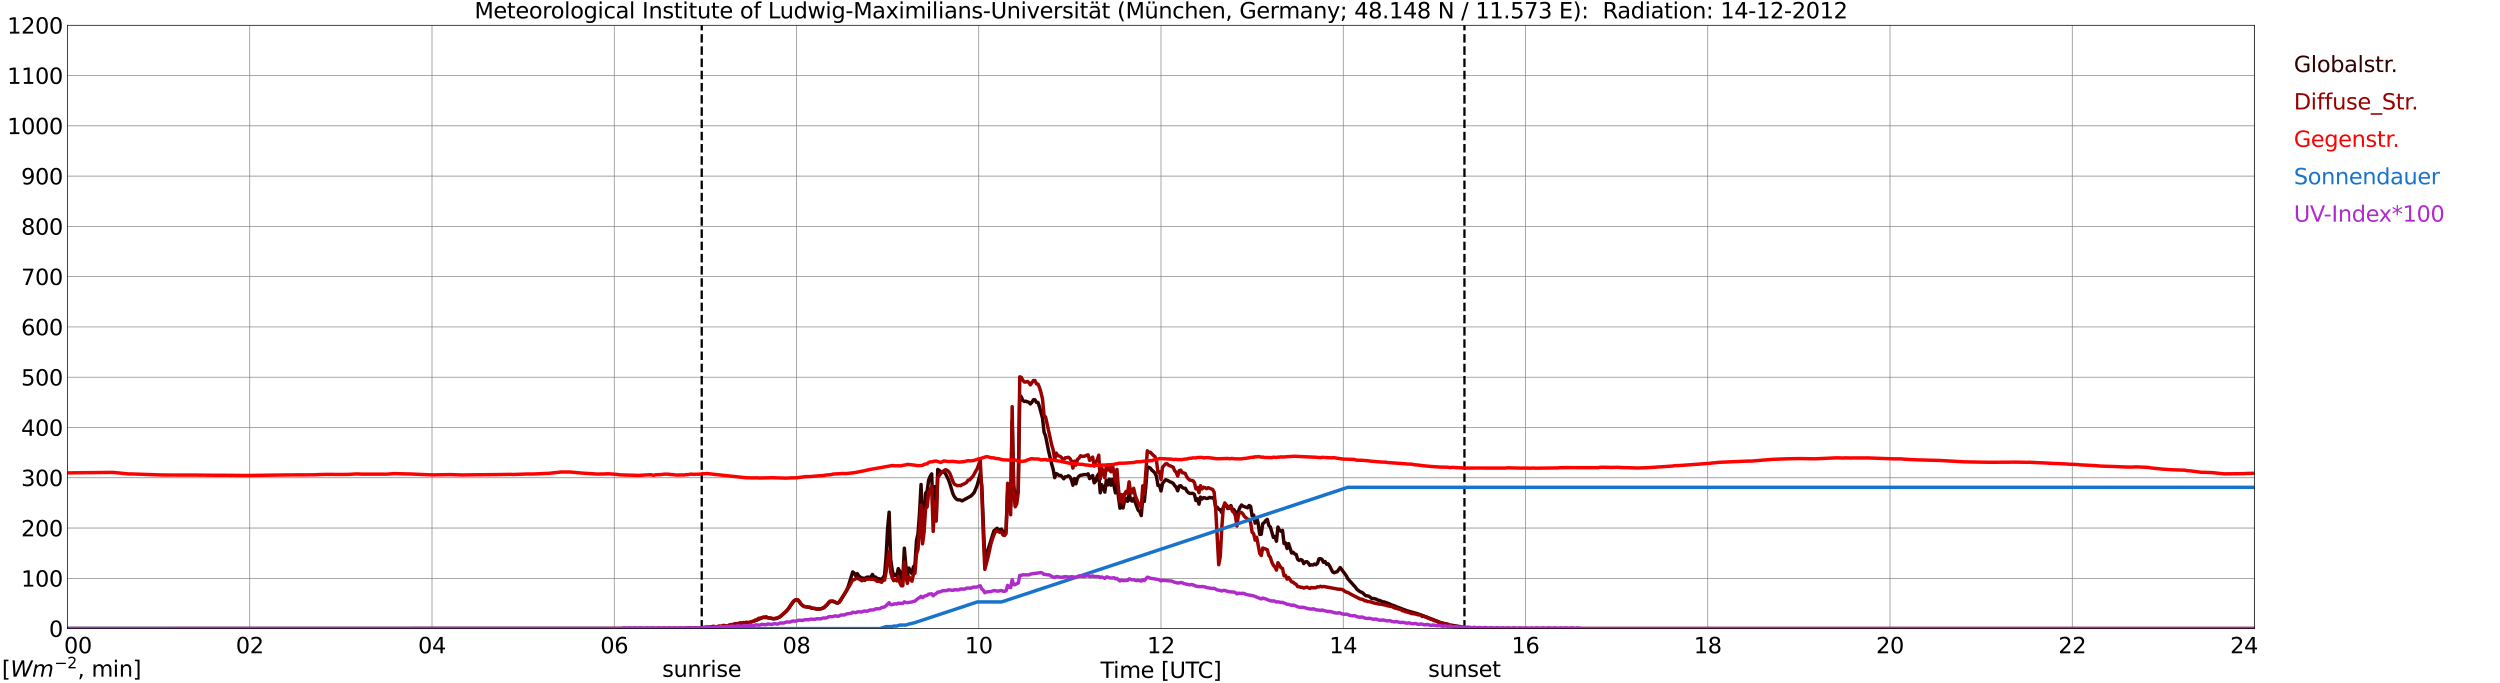 <?xml version="1.0" encoding="utf-8" standalone="no"?>
<!DOCTYPE svg PUBLIC "-//W3C//DTD SVG 1.1//EN"
  "http://www.w3.org/Graphics/SVG/1.1/DTD/svg11.dtd">
<svg xmlns:xlink="http://www.w3.org/1999/xlink" width="1085.4pt" height="296.64pt" viewBox="0 0 1085.4 296.64" xmlns="http://www.w3.org/2000/svg" version="1.1">
 <defs>
  <style type="text/css">*{stroke-linejoin: round; stroke-linecap: butt}</style>
 </defs>
 <g id="figure_1">
  <g id="patch_1">
   <path d="M 0 296.64 
L 1085.4 296.64 
L 1085.4 0 
L 0 0 
z
" style="fill: #ffffff"/>
  </g>
  <g id="axes_1">
   <g id="patch_2">
    <path d="M 29.306 272.909 
L 978.814 272.909 
L 978.814 10.976 
L 29.306 10.976 
z
" style="fill: #ffffff"/>
   </g>
   <g id="patch_3">
    <path d="M 978.814 272.909 
L 978.814 272.909 
L 978.814 10.976 
L 978.814 10.976 
z
" clip-path="url(#p268e5dba55)" style="fill: #d3d3d3; opacity: 0.25; stroke: #d3d3d3; stroke-linejoin: miter"/>
   </g>
   <g id="matplotlib.axis_1">
    <g id="xtick_1">
     <g id="line2d_1">
      <path d="M 29.306 272.909 
L 29.306 10.976 
" clip-path="url(#p268e5dba55)" style="fill: none; stroke: #808080; stroke-width: 0.3; stroke-linecap: square"/>
     </g>
     <g id="line2d_2"/>
     <g id="text_1">
      <!--    00 -->
      <g transform="translate(18.733 283.627) scale(0.095 -0.095)">
       <defs>
        <path id="DejaVuSans-20" transform="scale(0.016)"/>
        <path id="DejaVuSans-30" d="M 2034 4250 
Q 1547 4250 1301 3770 
Q 1056 3291 1056 2328 
Q 1056 1369 1301 889 
Q 1547 409 2034 409 
Q 2525 409 2770 889 
Q 3016 1369 3016 2328 
Q 3016 3291 2770 3770 
Q 2525 4250 2034 4250 
z
M 2034 4750 
Q 2819 4750 3233 4129 
Q 3647 3509 3647 2328 
Q 3647 1150 3233 529 
Q 2819 -91 2034 -91 
Q 1250 -91 836 529 
Q 422 1150 422 2328 
Q 422 3509 836 4129 
Q 1250 4750 2034 4750 
z
" transform="scale(0.016)"/>
       </defs>
       <use xlink:href="#DejaVuSans-20"/>
       <use xlink:href="#DejaVuSans-20" transform="translate(31.787 0)"/>
       <use xlink:href="#DejaVuSans-20" transform="translate(63.574 0)"/>
       <use xlink:href="#DejaVuSans-30" transform="translate(95.361 0)"/>
       <use xlink:href="#DejaVuSans-30" transform="translate(158.984 0)"/>
      </g>
     </g>
    </g>
    <g id="xtick_2">
     <g id="line2d_3">
      <path d="M 108.431 272.909 
L 108.431 10.976 
" clip-path="url(#p268e5dba55)" style="fill: none; stroke: #808080; stroke-width: 0.3; stroke-linecap: square"/>
     </g>
     <g id="line2d_4"/>
     <g id="text_2">
      <!-- 02 -->
      <g transform="translate(102.387 283.627) scale(0.095 -0.095)">
       <defs>
        <path id="DejaVuSans-32" d="M 1228 531 
L 3431 531 
L 3431 0 
L 469 0 
L 469 531 
Q 828 903 1448 1529 
Q 2069 2156 2228 2338 
Q 2531 2678 2651 2914 
Q 2772 3150 2772 3378 
Q 2772 3750 2511 3984 
Q 2250 4219 1831 4219 
Q 1534 4219 1204 4116 
Q 875 4013 500 3803 
L 500 4441 
Q 881 4594 1212 4672 
Q 1544 4750 1819 4750 
Q 2544 4750 2975 4387 
Q 3406 4025 3406 3419 
Q 3406 3131 3298 2873 
Q 3191 2616 2906 2266 
Q 2828 2175 2409 1742 
Q 1991 1309 1228 531 
z
" transform="scale(0.016)"/>
       </defs>
       <use xlink:href="#DejaVuSans-30"/>
       <use xlink:href="#DejaVuSans-32" transform="translate(63.623 0)"/>
      </g>
     </g>
    </g>
    <g id="xtick_3">
     <g id="line2d_5">
      <path d="M 187.557 272.909 
L 187.557 10.976 
" clip-path="url(#p268e5dba55)" style="fill: none; stroke: #808080; stroke-width: 0.3; stroke-linecap: square"/>
     </g>
     <g id="line2d_6"/>
     <g id="text_3">
      <!-- 04 -->
      <g transform="translate(181.513 283.627) scale(0.095 -0.095)">
       <defs>
        <path id="DejaVuSans-34" d="M 2419 4116 
L 825 1625 
L 2419 1625 
L 2419 4116 
z
M 2253 4666 
L 3047 4666 
L 3047 1625 
L 3713 1625 
L 3713 1100 
L 3047 1100 
L 3047 0 
L 2419 0 
L 2419 1100 
L 313 1100 
L 313 1709 
L 2253 4666 
z
" transform="scale(0.016)"/>
       </defs>
       <use xlink:href="#DejaVuSans-30"/>
       <use xlink:href="#DejaVuSans-34" transform="translate(63.623 0)"/>
      </g>
     </g>
    </g>
    <g id="xtick_4">
     <g id="line2d_7">
      <path d="M 266.683 272.909 
L 266.683 10.976 
" clip-path="url(#p268e5dba55)" style="fill: none; stroke: #808080; stroke-width: 0.3; stroke-linecap: square"/>
     </g>
     <g id="line2d_8"/>
     <g id="text_4">
      <!-- 06 -->
      <g transform="translate(260.638 283.627) scale(0.095 -0.095)">
       <defs>
        <path id="DejaVuSans-36" d="M 2113 2584 
Q 1688 2584 1439 2293 
Q 1191 2003 1191 1497 
Q 1191 994 1439 701 
Q 1688 409 2113 409 
Q 2538 409 2786 701 
Q 3034 994 3034 1497 
Q 3034 2003 2786 2293 
Q 2538 2584 2113 2584 
z
M 3366 4563 
L 3366 3988 
Q 3128 4100 2886 4159 
Q 2644 4219 2406 4219 
Q 1781 4219 1451 3797 
Q 1122 3375 1075 2522 
Q 1259 2794 1537 2939 
Q 1816 3084 2150 3084 
Q 2853 3084 3261 2657 
Q 3669 2231 3669 1497 
Q 3669 778 3244 343 
Q 2819 -91 2113 -91 
Q 1303 -91 875 529 
Q 447 1150 447 2328 
Q 447 3434 972 4092 
Q 1497 4750 2381 4750 
Q 2619 4750 2861 4703 
Q 3103 4656 3366 4563 
z
" transform="scale(0.016)"/>
       </defs>
       <use xlink:href="#DejaVuSans-30"/>
       <use xlink:href="#DejaVuSans-36" transform="translate(63.623 0)"/>
      </g>
     </g>
    </g>
    <g id="xtick_5">
     <g id="line2d_9">
      <path d="M 345.808 272.909 
L 345.808 10.976 
" clip-path="url(#p268e5dba55)" style="fill: none; stroke: #808080; stroke-width: 0.3; stroke-linecap: square"/>
     </g>
     <g id="line2d_10"/>
     <g id="text_5">
      <!-- 08 -->
      <g transform="translate(339.764 283.627) scale(0.095 -0.095)">
       <defs>
        <path id="DejaVuSans-38" d="M 2034 2216 
Q 1584 2216 1326 1975 
Q 1069 1734 1069 1313 
Q 1069 891 1326 650 
Q 1584 409 2034 409 
Q 2484 409 2743 651 
Q 3003 894 3003 1313 
Q 3003 1734 2745 1975 
Q 2488 2216 2034 2216 
z
M 1403 2484 
Q 997 2584 770 2862 
Q 544 3141 544 3541 
Q 544 4100 942 4425 
Q 1341 4750 2034 4750 
Q 2731 4750 3128 4425 
Q 3525 4100 3525 3541 
Q 3525 3141 3298 2862 
Q 3072 2584 2669 2484 
Q 3125 2378 3379 2068 
Q 3634 1759 3634 1313 
Q 3634 634 3220 271 
Q 2806 -91 2034 -91 
Q 1263 -91 848 271 
Q 434 634 434 1313 
Q 434 1759 690 2068 
Q 947 2378 1403 2484 
z
M 1172 3481 
Q 1172 3119 1398 2916 
Q 1625 2713 2034 2713 
Q 2441 2713 2670 2916 
Q 2900 3119 2900 3481 
Q 2900 3844 2670 4047 
Q 2441 4250 2034 4250 
Q 1625 4250 1398 4047 
Q 1172 3844 1172 3481 
z
" transform="scale(0.016)"/>
       </defs>
       <use xlink:href="#DejaVuSans-30"/>
       <use xlink:href="#DejaVuSans-38" transform="translate(63.623 0)"/>
      </g>
     </g>
    </g>
    <g id="xtick_6">
     <g id="line2d_11">
      <path d="M 424.934 272.909 
L 424.934 10.976 
" clip-path="url(#p268e5dba55)" style="fill: none; stroke: #808080; stroke-width: 0.3; stroke-linecap: square"/>
     </g>
     <g id="line2d_12"/>
     <g id="text_6">
      <!-- 10 -->
      <g transform="translate(418.89 283.627) scale(0.095 -0.095)">
       <defs>
        <path id="DejaVuSans-31" d="M 794 531 
L 1825 531 
L 1825 4091 
L 703 3866 
L 703 4441 
L 1819 4666 
L 2450 4666 
L 2450 531 
L 3481 531 
L 3481 0 
L 794 0 
L 794 531 
z
" transform="scale(0.016)"/>
       </defs>
       <use xlink:href="#DejaVuSans-31"/>
       <use xlink:href="#DejaVuSans-30" transform="translate(63.623 0)"/>
      </g>
     </g>
    </g>
    <g id="xtick_7">
     <g id="line2d_13">
      <path d="M 504.06 272.909 
L 504.06 10.976 
" clip-path="url(#p268e5dba55)" style="fill: none; stroke: #808080; stroke-width: 0.3; stroke-linecap: square"/>
     </g>
     <g id="line2d_14"/>
     <g id="text_7">
      <!-- 12 -->
      <g transform="translate(498.015 283.627) scale(0.095 -0.095)">
       <use xlink:href="#DejaVuSans-31"/>
       <use xlink:href="#DejaVuSans-32" transform="translate(63.623 0)"/>
      </g>
     </g>
    </g>
    <g id="xtick_8">
     <g id="line2d_15">
      <path d="M 583.185 272.909 
L 583.185 10.976 
" clip-path="url(#p268e5dba55)" style="fill: none; stroke: #808080; stroke-width: 0.3; stroke-linecap: square"/>
     </g>
     <g id="line2d_16"/>
     <g id="text_8">
      <!-- 14 -->
      <g transform="translate(577.141 283.627) scale(0.095 -0.095)">
       <use xlink:href="#DejaVuSans-31"/>
       <use xlink:href="#DejaVuSans-34" transform="translate(63.623 0)"/>
      </g>
     </g>
    </g>
    <g id="xtick_9">
     <g id="line2d_17">
      <path d="M 662.311 272.909 
L 662.311 10.976 
" clip-path="url(#p268e5dba55)" style="fill: none; stroke: #808080; stroke-width: 0.3; stroke-linecap: square"/>
     </g>
     <g id="line2d_18"/>
     <g id="text_9">
      <!-- 16 -->
      <g transform="translate(656.267 283.627) scale(0.095 -0.095)">
       <use xlink:href="#DejaVuSans-31"/>
       <use xlink:href="#DejaVuSans-36" transform="translate(63.623 0)"/>
      </g>
     </g>
    </g>
    <g id="xtick_10">
     <g id="line2d_19">
      <path d="M 741.437 272.909 
L 741.437 10.976 
" clip-path="url(#p268e5dba55)" style="fill: none; stroke: #808080; stroke-width: 0.3; stroke-linecap: square"/>
     </g>
     <g id="line2d_20"/>
     <g id="text_10">
      <!-- 18 -->
      <g transform="translate(735.392 283.627) scale(0.095 -0.095)">
       <use xlink:href="#DejaVuSans-31"/>
       <use xlink:href="#DejaVuSans-38" transform="translate(63.623 0)"/>
      </g>
     </g>
    </g>
    <g id="xtick_11">
     <g id="line2d_21">
      <path d="M 820.562 272.909 
L 820.562 10.976 
" clip-path="url(#p268e5dba55)" style="fill: none; stroke: #808080; stroke-width: 0.3; stroke-linecap: square"/>
     </g>
     <g id="line2d_22"/>
     <g id="text_11">
      <!-- 20 -->
      <g transform="translate(814.518 283.627) scale(0.095 -0.095)">
       <use xlink:href="#DejaVuSans-32"/>
       <use xlink:href="#DejaVuSans-30" transform="translate(63.623 0)"/>
      </g>
     </g>
    </g>
    <g id="xtick_12">
     <g id="line2d_23">
      <path d="M 899.688 272.909 
L 899.688 10.976 
" clip-path="url(#p268e5dba55)" style="fill: none; stroke: #808080; stroke-width: 0.3; stroke-linecap: square"/>
     </g>
     <g id="line2d_24"/>
     <g id="text_12">
      <!-- 22 -->
      <g transform="translate(893.644 283.627) scale(0.095 -0.095)">
       <use xlink:href="#DejaVuSans-32"/>
       <use xlink:href="#DejaVuSans-32" transform="translate(63.623 0)"/>
      </g>
     </g>
    </g>
    <g id="xtick_13">
     <g id="line2d_25">
      <path d="M 978.814 272.909 
L 978.814 10.976 
" clip-path="url(#p268e5dba55)" style="fill: none; stroke: #808080; stroke-width: 0.3; stroke-linecap: square"/>
     </g>
     <g id="line2d_26"/>
     <g id="text_13">
      <!-- 24    -->
      <g transform="translate(968.241 283.627) scale(0.095 -0.095)">
       <use xlink:href="#DejaVuSans-32"/>
       <use xlink:href="#DejaVuSans-34" transform="translate(63.623 0)"/>
       <use xlink:href="#DejaVuSans-20" transform="translate(127.246 0)"/>
       <use xlink:href="#DejaVuSans-20" transform="translate(159.033 0)"/>
       <use xlink:href="#DejaVuSans-20" transform="translate(190.82 0)"/>
      </g>
     </g>
    </g>
    <g id="text_14">
     <!-- Time [UTC] -->
     <g transform="translate(477.806 294.322) scale(0.095 -0.095)">
      <defs>
       <path id="DejaVuSans-54" d="M -19 4666 
L 3928 4666 
L 3928 4134 
L 2272 4134 
L 2272 0 
L 1638 0 
L 1638 4134 
L -19 4134 
L -19 4666 
z
" transform="scale(0.016)"/>
       <path id="DejaVuSans-69" d="M 603 3500 
L 1178 3500 
L 1178 0 
L 603 0 
L 603 3500 
z
M 603 4863 
L 1178 4863 
L 1178 4134 
L 603 4134 
L 603 4863 
z
" transform="scale(0.016)"/>
       <path id="DejaVuSans-6d" d="M 3328 2828 
Q 3544 3216 3844 3400 
Q 4144 3584 4550 3584 
Q 5097 3584 5394 3201 
Q 5691 2819 5691 2113 
L 5691 0 
L 5113 0 
L 5113 2094 
Q 5113 2597 4934 2840 
Q 4756 3084 4391 3084 
Q 3944 3084 3684 2787 
Q 3425 2491 3425 1978 
L 3425 0 
L 2847 0 
L 2847 2094 
Q 2847 2600 2669 2842 
Q 2491 3084 2119 3084 
Q 1678 3084 1418 2786 
Q 1159 2488 1159 1978 
L 1159 0 
L 581 0 
L 581 3500 
L 1159 3500 
L 1159 2956 
Q 1356 3278 1631 3431 
Q 1906 3584 2284 3584 
Q 2666 3584 2933 3390 
Q 3200 3197 3328 2828 
z
" transform="scale(0.016)"/>
       <path id="DejaVuSans-65" d="M 3597 1894 
L 3597 1613 
L 953 1613 
Q 991 1019 1311 708 
Q 1631 397 2203 397 
Q 2534 397 2845 478 
Q 3156 559 3463 722 
L 3463 178 
Q 3153 47 2828 -22 
Q 2503 -91 2169 -91 
Q 1331 -91 842 396 
Q 353 884 353 1716 
Q 353 2575 817 3079 
Q 1281 3584 2069 3584 
Q 2775 3584 3186 3129 
Q 3597 2675 3597 1894 
z
M 3022 2063 
Q 3016 2534 2758 2815 
Q 2500 3097 2075 3097 
Q 1594 3097 1305 2825 
Q 1016 2553 972 2059 
L 3022 2063 
z
" transform="scale(0.016)"/>
       <path id="DejaVuSans-5b" d="M 550 4863 
L 1875 4863 
L 1875 4416 
L 1125 4416 
L 1125 -397 
L 1875 -397 
L 1875 -844 
L 550 -844 
L 550 4863 
z
" transform="scale(0.016)"/>
       <path id="DejaVuSans-55" d="M 556 4666 
L 1191 4666 
L 1191 1831 
Q 1191 1081 1462 751 
Q 1734 422 2344 422 
Q 2950 422 3222 751 
Q 3494 1081 3494 1831 
L 3494 4666 
L 4128 4666 
L 4128 1753 
Q 4128 841 3676 375 
Q 3225 -91 2344 -91 
Q 1459 -91 1007 375 
Q 556 841 556 1753 
L 556 4666 
z
" transform="scale(0.016)"/>
       <path id="DejaVuSans-43" d="M 4122 4306 
L 4122 3641 
Q 3803 3938 3442 4084 
Q 3081 4231 2675 4231 
Q 1875 4231 1450 3742 
Q 1025 3253 1025 2328 
Q 1025 1406 1450 917 
Q 1875 428 2675 428 
Q 3081 428 3442 575 
Q 3803 722 4122 1019 
L 4122 359 
Q 3791 134 3420 21 
Q 3050 -91 2638 -91 
Q 1578 -91 968 557 
Q 359 1206 359 2328 
Q 359 3453 968 4101 
Q 1578 4750 2638 4750 
Q 3056 4750 3426 4639 
Q 3797 4528 4122 4306 
z
" transform="scale(0.016)"/>
       <path id="DejaVuSans-5d" d="M 1947 4863 
L 1947 -844 
L 622 -844 
L 622 -397 
L 1369 -397 
L 1369 4416 
L 622 4416 
L 622 4863 
L 1947 4863 
z
" transform="scale(0.016)"/>
      </defs>
      <use xlink:href="#DejaVuSans-54"/>
      <use xlink:href="#DejaVuSans-69" transform="translate(57.959 0)"/>
      <use xlink:href="#DejaVuSans-6d" transform="translate(85.742 0)"/>
      <use xlink:href="#DejaVuSans-65" transform="translate(183.154 0)"/>
      <use xlink:href="#DejaVuSans-20" transform="translate(244.678 0)"/>
      <use xlink:href="#DejaVuSans-5b" transform="translate(276.465 0)"/>
      <use xlink:href="#DejaVuSans-55" transform="translate(315.479 0)"/>
      <use xlink:href="#DejaVuSans-54" transform="translate(388.672 0)"/>
      <use xlink:href="#DejaVuSans-43" transform="translate(443.881 0)"/>
      <use xlink:href="#DejaVuSans-5d" transform="translate(513.705 0)"/>
     </g>
    </g>
   </g>
   <g id="matplotlib.axis_2">
    <g id="ytick_1">
     <g id="line2d_27">
      <path d="M 29.306 272.909 
L 978.814 272.909 
" clip-path="url(#p268e5dba55)" style="fill: none; stroke: #808080; stroke-width: 0.3; stroke-linecap: square"/>
     </g>
     <g id="line2d_28"/>
     <g id="text_15">
      <!-- 0 -->
      <g transform="translate(21.261 276.518) scale(0.095 -0.095)">
       <use xlink:href="#DejaVuSans-30"/>
      </g>
     </g>
    </g>
    <g id="ytick_2">
     <g id="line2d_29">
      <path d="M 29.306 251.081 
L 978.814 251.081 
" clip-path="url(#p268e5dba55)" style="fill: none; stroke: #808080; stroke-width: 0.3; stroke-linecap: square"/>
     </g>
     <g id="line2d_30"/>
     <g id="text_16">
      <!-- 100 -->
      <g transform="translate(9.173 254.69) scale(0.095 -0.095)">
       <use xlink:href="#DejaVuSans-31"/>
       <use xlink:href="#DejaVuSans-30" transform="translate(63.623 0)"/>
       <use xlink:href="#DejaVuSans-30" transform="translate(127.246 0)"/>
      </g>
     </g>
    </g>
    <g id="ytick_3">
     <g id="line2d_31">
      <path d="M 29.306 229.253 
L 978.814 229.253 
" clip-path="url(#p268e5dba55)" style="fill: none; stroke: #808080; stroke-width: 0.3; stroke-linecap: square"/>
     </g>
     <g id="line2d_32"/>
     <g id="text_17">
      <!-- 200 -->
      <g transform="translate(9.173 232.863) scale(0.095 -0.095)">
       <use xlink:href="#DejaVuSans-32"/>
       <use xlink:href="#DejaVuSans-30" transform="translate(63.623 0)"/>
       <use xlink:href="#DejaVuSans-30" transform="translate(127.246 0)"/>
      </g>
     </g>
    </g>
    <g id="ytick_4">
     <g id="line2d_33">
      <path d="M 29.306 207.426 
L 978.814 207.426 
" clip-path="url(#p268e5dba55)" style="fill: none; stroke: #808080; stroke-width: 0.3; stroke-linecap: square"/>
     </g>
     <g id="line2d_34"/>
     <g id="text_18">
      <!-- 300 -->
      <g transform="translate(9.173 211.035) scale(0.095 -0.095)">
       <defs>
        <path id="DejaVuSans-33" d="M 2597 2516 
Q 3050 2419 3304 2112 
Q 3559 1806 3559 1356 
Q 3559 666 3084 287 
Q 2609 -91 1734 -91 
Q 1441 -91 1130 -33 
Q 819 25 488 141 
L 488 750 
Q 750 597 1062 519 
Q 1375 441 1716 441 
Q 2309 441 2620 675 
Q 2931 909 2931 1356 
Q 2931 1769 2642 2001 
Q 2353 2234 1838 2234 
L 1294 2234 
L 1294 2753 
L 1863 2753 
Q 2328 2753 2575 2939 
Q 2822 3125 2822 3475 
Q 2822 3834 2567 4026 
Q 2313 4219 1838 4219 
Q 1578 4219 1281 4162 
Q 984 4106 628 3988 
L 628 4550 
Q 988 4650 1302 4700 
Q 1616 4750 1894 4750 
Q 2613 4750 3031 4423 
Q 3450 4097 3450 3541 
Q 3450 3153 3228 2886 
Q 3006 2619 2597 2516 
z
" transform="scale(0.016)"/>
       </defs>
       <use xlink:href="#DejaVuSans-33"/>
       <use xlink:href="#DejaVuSans-30" transform="translate(63.623 0)"/>
       <use xlink:href="#DejaVuSans-30" transform="translate(127.246 0)"/>
      </g>
     </g>
    </g>
    <g id="ytick_5">
     <g id="line2d_35">
      <path d="M 29.306 185.598 
L 978.814 185.598 
" clip-path="url(#p268e5dba55)" style="fill: none; stroke: #808080; stroke-width: 0.3; stroke-linecap: square"/>
     </g>
     <g id="line2d_36"/>
     <g id="text_19">
      <!-- 400 -->
      <g transform="translate(9.173 189.207) scale(0.095 -0.095)">
       <use xlink:href="#DejaVuSans-34"/>
       <use xlink:href="#DejaVuSans-30" transform="translate(63.623 0)"/>
       <use xlink:href="#DejaVuSans-30" transform="translate(127.246 0)"/>
      </g>
     </g>
    </g>
    <g id="ytick_6">
     <g id="line2d_37">
      <path d="M 29.306 163.77 
L 978.814 163.77 
" clip-path="url(#p268e5dba55)" style="fill: none; stroke: #808080; stroke-width: 0.3; stroke-linecap: square"/>
     </g>
     <g id="line2d_38"/>
     <g id="text_20">
      <!-- 500 -->
      <g transform="translate(9.173 167.379) scale(0.095 -0.095)">
       <defs>
        <path id="DejaVuSans-35" d="M 691 4666 
L 3169 4666 
L 3169 4134 
L 1269 4134 
L 1269 2991 
Q 1406 3038 1543 3061 
Q 1681 3084 1819 3084 
Q 2600 3084 3056 2656 
Q 3513 2228 3513 1497 
Q 3513 744 3044 326 
Q 2575 -91 1722 -91 
Q 1428 -91 1123 -41 
Q 819 9 494 109 
L 494 744 
Q 775 591 1075 516 
Q 1375 441 1709 441 
Q 2250 441 2565 725 
Q 2881 1009 2881 1497 
Q 2881 1984 2565 2268 
Q 2250 2553 1709 2553 
Q 1456 2553 1204 2497 
Q 953 2441 691 2322 
L 691 4666 
z
" transform="scale(0.016)"/>
       </defs>
       <use xlink:href="#DejaVuSans-35"/>
       <use xlink:href="#DejaVuSans-30" transform="translate(63.623 0)"/>
       <use xlink:href="#DejaVuSans-30" transform="translate(127.246 0)"/>
      </g>
     </g>
    </g>
    <g id="ytick_7">
     <g id="line2d_39">
      <path d="M 29.306 141.942 
L 978.814 141.942 
" clip-path="url(#p268e5dba55)" style="fill: none; stroke: #808080; stroke-width: 0.3; stroke-linecap: square"/>
     </g>
     <g id="line2d_40"/>
     <g id="text_21">
      <!-- 600 -->
      <g transform="translate(9.173 145.551) scale(0.095 -0.095)">
       <use xlink:href="#DejaVuSans-36"/>
       <use xlink:href="#DejaVuSans-30" transform="translate(63.623 0)"/>
       <use xlink:href="#DejaVuSans-30" transform="translate(127.246 0)"/>
      </g>
     </g>
    </g>
    <g id="ytick_8">
     <g id="line2d_41">
      <path d="M 29.306 120.114 
L 978.814 120.114 
" clip-path="url(#p268e5dba55)" style="fill: none; stroke: #808080; stroke-width: 0.3; stroke-linecap: square"/>
     </g>
     <g id="line2d_42"/>
     <g id="text_22">
      <!-- 700 -->
      <g transform="translate(9.173 123.724) scale(0.095 -0.095)">
       <defs>
        <path id="DejaVuSans-37" d="M 525 4666 
L 3525 4666 
L 3525 4397 
L 1831 0 
L 1172 0 
L 2766 4134 
L 525 4134 
L 525 4666 
z
" transform="scale(0.016)"/>
       </defs>
       <use xlink:href="#DejaVuSans-37"/>
       <use xlink:href="#DejaVuSans-30" transform="translate(63.623 0)"/>
       <use xlink:href="#DejaVuSans-30" transform="translate(127.246 0)"/>
      </g>
     </g>
    </g>
    <g id="ytick_9">
     <g id="line2d_43">
      <path d="M 29.306 98.287 
L 978.814 98.287 
" clip-path="url(#p268e5dba55)" style="fill: none; stroke: #808080; stroke-width: 0.3; stroke-linecap: square"/>
     </g>
     <g id="line2d_44"/>
     <g id="text_23">
      <!-- 800 -->
      <g transform="translate(9.173 101.896) scale(0.095 -0.095)">
       <use xlink:href="#DejaVuSans-38"/>
       <use xlink:href="#DejaVuSans-30" transform="translate(63.623 0)"/>
       <use xlink:href="#DejaVuSans-30" transform="translate(127.246 0)"/>
      </g>
     </g>
    </g>
    <g id="ytick_10">
     <g id="line2d_45">
      <path d="M 29.306 76.459 
L 978.814 76.459 
" clip-path="url(#p268e5dba55)" style="fill: none; stroke: #808080; stroke-width: 0.3; stroke-linecap: square"/>
     </g>
     <g id="line2d_46"/>
     <g id="text_24">
      <!-- 900 -->
      <g transform="translate(9.173 80.068) scale(0.095 -0.095)">
       <defs>
        <path id="DejaVuSans-39" d="M 703 97 
L 703 672 
Q 941 559 1184 500 
Q 1428 441 1663 441 
Q 2288 441 2617 861 
Q 2947 1281 2994 2138 
Q 2813 1869 2534 1725 
Q 2256 1581 1919 1581 
Q 1219 1581 811 2004 
Q 403 2428 403 3163 
Q 403 3881 828 4315 
Q 1253 4750 1959 4750 
Q 2769 4750 3195 4129 
Q 3622 3509 3622 2328 
Q 3622 1225 3098 567 
Q 2575 -91 1691 -91 
Q 1453 -91 1209 -44 
Q 966 3 703 97 
z
M 1959 2075 
Q 2384 2075 2632 2365 
Q 2881 2656 2881 3163 
Q 2881 3666 2632 3958 
Q 2384 4250 1959 4250 
Q 1534 4250 1286 3958 
Q 1038 3666 1038 3163 
Q 1038 2656 1286 2365 
Q 1534 2075 1959 2075 
z
" transform="scale(0.016)"/>
       </defs>
       <use xlink:href="#DejaVuSans-39"/>
       <use xlink:href="#DejaVuSans-30" transform="translate(63.623 0)"/>
       <use xlink:href="#DejaVuSans-30" transform="translate(127.246 0)"/>
      </g>
     </g>
    </g>
    <g id="ytick_11">
     <g id="line2d_47">
      <path d="M 29.306 54.631 
L 978.814 54.631 
" clip-path="url(#p268e5dba55)" style="fill: none; stroke: #808080; stroke-width: 0.3; stroke-linecap: square"/>
     </g>
     <g id="line2d_48"/>
     <g id="text_25">
      <!-- 1000 -->
      <g transform="translate(3.128 58.24) scale(0.095 -0.095)">
       <use xlink:href="#DejaVuSans-31"/>
       <use xlink:href="#DejaVuSans-30" transform="translate(63.623 0)"/>
       <use xlink:href="#DejaVuSans-30" transform="translate(127.246 0)"/>
       <use xlink:href="#DejaVuSans-30" transform="translate(190.869 0)"/>
      </g>
     </g>
    </g>
    <g id="ytick_12">
     <g id="line2d_49">
      <path d="M 29.306 32.803 
L 978.814 32.803 
" clip-path="url(#p268e5dba55)" style="fill: none; stroke: #808080; stroke-width: 0.3; stroke-linecap: square"/>
     </g>
     <g id="line2d_50"/>
     <g id="text_26">
      <!-- 1100 -->
      <g transform="translate(3.128 36.413) scale(0.095 -0.095)">
       <use xlink:href="#DejaVuSans-31"/>
       <use xlink:href="#DejaVuSans-31" transform="translate(63.623 0)"/>
       <use xlink:href="#DejaVuSans-30" transform="translate(127.246 0)"/>
       <use xlink:href="#DejaVuSans-30" transform="translate(190.869 0)"/>
      </g>
     </g>
    </g>
    <g id="ytick_13">
     <g id="line2d_51">
      <path d="M 29.306 10.976 
L 978.814 10.976 
" clip-path="url(#p268e5dba55)" style="fill: none; stroke: #808080; stroke-width: 0.3; stroke-linecap: square"/>
     </g>
     <g id="line2d_52"/>
     <g id="text_27">
      <!-- 1200 -->
      <g transform="translate(3.128 14.585) scale(0.095 -0.095)">
       <use xlink:href="#DejaVuSans-31"/>
       <use xlink:href="#DejaVuSans-32" transform="translate(63.623 0)"/>
       <use xlink:href="#DejaVuSans-30" transform="translate(127.246 0)"/>
       <use xlink:href="#DejaVuSans-30" transform="translate(190.869 0)"/>
      </g>
     </g>
    </g>
   </g>
   <g id="line2d_53">
    <path d="M 304.663 272.909 
L 304.663 10.976 
" clip-path="url(#p268e5dba55)" style="fill: none; stroke-dasharray: 3.7,1.6; stroke-dashoffset: 0; stroke: #000000"/>
   </g>
   <g id="line2d_54">
    <path d="M 635.804 272.909 
L 635.804 10.976 
" clip-path="url(#p268e5dba55)" style="fill: none; stroke-dasharray: 3.7,1.6; stroke-dashoffset: 0; stroke: #000000"/>
   </g>
   <g id="line2d_55">
    <path d="M 29.306 272.909 
L 297.014 272.909 
L 297.674 272.745 
L 298.333 272.773 
L 299.652 272.566 
L 301.63 272.804 
L 303.608 272.538 
L 304.267 272.566 
L 304.927 272.418 
L 305.586 272.448 
L 306.905 272.269 
L 309.543 272.3 
L 311.521 272.241 
L 312.839 272.151 
L 313.499 271.885 
L 314.158 271.916 
L 316.796 271.56 
L 317.455 271.294 
L 318.114 271.204 
L 318.774 270.938 
L 322.73 270.434 
L 324.049 270.405 
L 324.708 270.375 
L 327.346 269.694 
L 328.005 269.338 
L 328.665 269.161 
L 331.302 268.065 
L 333.28 268.153 
L 334.599 268.421 
L 335.918 268.687 
L 337.236 268.48 
L 338.555 267.858 
L 339.874 266.79 
L 341.193 265.546 
L 341.852 264.837 
L 344.49 261.222 
L 345.149 260.631 
L 345.808 260.395 
L 346.468 260.572 
L 347.787 262.349 
L 348.446 262.94 
L 349.105 263.326 
L 349.765 263.475 
L 350.424 263.444 
L 351.743 263.77 
L 352.402 264.007 
L 353.721 264.243 
L 355.04 264.481 
L 356.359 264.333 
L 357.677 263.89 
L 358.996 262.674 
L 359.655 261.875 
L 360.315 261.312 
L 360.974 261.045 
L 361.634 261.104 
L 363.612 261.875 
L 364.271 261.578 
L 364.93 260.72 
L 367.568 256.307 
L 368.227 254.768 
L 370.206 248.311 
L 370.865 248.813 
L 371.524 249.968 
L 372.184 249.051 
L 372.843 250.057 
L 373.502 250.562 
L 374.162 250.917 
L 375.481 251.153 
L 376.14 250.679 
L 376.799 250.531 
L 377.459 250.62 
L 378.118 250.503 
L 378.777 249.407 
L 379.437 250.531 
L 380.096 250.531 
L 380.756 251.094 
L 382.734 251.568 
L 383.393 250.797 
L 384.053 249.702 
L 384.712 241.527 
L 385.371 229.297 
L 386.031 222.367 
L 386.69 242.861 
L 387.349 247.392 
L 388.009 250.057 
L 388.668 249.407 
L 389.328 250.175 
L 389.987 246.888 
L 390.646 248.014 
L 391.306 251.952 
L 391.965 251.243 
L 392.624 238.004 
L 393.284 245.674 
L 393.943 250.62 
L 394.603 246.622 
L 395.921 249.051 
L 396.581 246.089 
L 397.24 245.319 
L 397.899 234.686 
L 398.559 231.665 
L 399.218 222.781 
L 399.878 210.342 
L 400.537 228.022 
L 401.196 226.483 
L 401.856 214.103 
L 402.515 213.273 
L 403.175 208.475 
L 403.834 206.817 
L 404.493 205.751 
L 405.153 224.645 
L 405.812 211.317 
L 406.471 224.054 
L 407.131 203.826 
L 407.79 204.241 
L 408.45 204.891 
L 409.768 204.981 
L 410.428 205.513 
L 411.746 208.209 
L 412.406 210.014 
L 413.725 214.428 
L 414.384 215.703 
L 415.043 216.502 
L 415.703 217.006 
L 416.362 216.975 
L 417.022 217.124 
L 417.681 217.479 
L 421.637 215.288 
L 422.956 213.836 
L 424.275 210.636 
L 425.593 205.631 
L 426.253 210.933 
L 427.572 242.979 
L 428.231 241.883 
L 428.89 238.862 
L 431.528 230.452 
L 432.847 229.384 
L 433.506 229.83 
L 434.165 230.124 
L 434.825 229.712 
L 435.484 231.074 
L 436.144 231.043 
L 436.803 229.947 
L 437.462 213.391 
L 438.122 211.171 
L 438.781 219.76 
L 439.44 182.797 
L 440.1 210.49 
L 440.759 217.006 
L 441.419 216.294 
L 442.078 211.911 
L 442.737 171.602 
L 443.397 172.283 
L 444.056 173.852 
L 444.716 174.298 
L 445.375 174.18 
L 446.034 174.474 
L 446.694 174.623 
L 447.353 175.363 
L 448.012 174.653 
L 448.672 173.558 
L 449.331 173.586 
L 449.991 174.682 
L 450.65 174.741 
L 451.309 176.637 
L 452.628 181.584 
L 453.287 187.595 
L 453.947 189.284 
L 455.266 195.887 
L 456.584 201.456 
L 457.244 203.706 
L 457.903 207.38 
L 458.563 205.603 
L 459.222 205.959 
L 459.881 206.461 
L 460.541 206.402 
L 461.859 207.853 
L 462.519 206.993 
L 463.178 206.993 
L 463.838 206.581 
L 464.497 206.993 
L 465.156 208.268 
L 465.816 210.667 
L 466.475 207.764 
L 467.134 210.045 
L 467.794 207.587 
L 468.453 206.758 
L 469.113 206.343 
L 469.772 206.284 
L 470.431 206.046 
L 471.75 206.077 
L 472.409 205.721 
L 473.069 207.794 
L 473.728 206.934 
L 474.388 206.461 
L 475.047 209.63 
L 475.706 208.919 
L 476.366 206.699 
L 477.025 205.69 
L 477.685 213.954 
L 478.344 210.429 
L 479.003 211.673 
L 479.663 213.657 
L 480.322 208.445 
L 480.981 210.549 
L 481.641 208.03 
L 482.3 210.667 
L 482.96 208.091 
L 483.619 210.608 
L 484.278 213.985 
L 484.938 209.126 
L 485.597 215.82 
L 486.256 220.649 
L 486.916 218.545 
L 487.575 220.529 
L 488.235 217.213 
L 488.894 216.502 
L 489.553 217.656 
L 490.213 213.747 
L 490.872 217.124 
L 491.532 217.567 
L 492.191 216.325 
L 494.169 221.537 
L 494.828 222.098 
L 495.488 223.847 
L 496.147 215.82 
L 496.807 217.715 
L 497.466 211.258 
L 498.125 202.669 
L 499.444 203.232 
L 500.103 204.151 
L 500.763 204.684 
L 501.422 205.396 
L 502.082 206.758 
L 502.741 210.785 
L 503.4 210.698 
L 504.06 213.155 
L 504.719 209.896 
L 506.038 208.296 
L 506.697 208.475 
L 508.016 209.215 
L 508.675 209.453 
L 509.335 209.837 
L 509.994 210.815 
L 510.654 211.555 
L 511.313 213.096 
L 511.972 210.992 
L 512.632 210.874 
L 513.291 211.614 
L 513.95 212.001 
L 514.61 211.97 
L 515.269 213.184 
L 515.929 213.895 
L 516.588 214.221 
L 517.907 214.192 
L 518.566 214.694 
L 519.226 217.3 
L 519.885 216.56 
L 520.544 218.87 
L 521.204 215.82 
L 521.863 216.65 
L 522.522 216.056 
L 523.182 216.176 
L 523.841 216.443 
L 524.501 216.325 
L 525.16 215.938 
L 525.819 216.146 
L 526.479 216.087 
L 527.138 216.591 
L 527.797 220.086 
L 528.457 220.203 
L 529.116 221.092 
L 529.776 221.33 
L 530.435 222.543 
L 531.094 220.352 
L 531.754 219.285 
L 532.413 219.492 
L 533.073 220.795 
L 533.732 220.559 
L 534.391 219.492 
L 535.051 221.151 
L 535.71 221.24 
L 536.369 222.336 
L 537.029 225.831 
L 537.688 221.891 
L 538.348 220.293 
L 539.007 219.256 
L 539.666 219.76 
L 541.644 220.47 
L 542.304 219.464 
L 542.963 219.848 
L 543.623 223.995 
L 544.282 223.609 
L 544.941 227.134 
L 545.601 224.853 
L 546.26 227.252 
L 546.919 232.021 
L 547.579 231.962 
L 548.238 227.372 
L 548.898 226.868 
L 549.557 225.979 
L 550.216 225.505 
L 550.876 228.171 
L 551.535 228.793 
L 552.854 233.324 
L 553.513 232.94 
L 554.173 234.983 
L 554.832 228.821 
L 555.491 230.244 
L 556.151 230.659 
L 556.81 230.273 
L 557.47 235.959 
L 558.129 235.692 
L 558.788 238.122 
L 559.448 236.02 
L 560.766 240.078 
L 561.426 239.781 
L 562.085 240.521 
L 562.745 240.728 
L 563.404 242.861 
L 564.063 243.334 
L 564.723 242.95 
L 565.382 243.245 
L 566.042 244.696 
L 566.701 243.956 
L 567.36 243.839 
L 568.02 244.43 
L 568.679 245.436 
L 569.338 245.201 
L 569.998 245.319 
L 570.657 244.875 
L 571.317 245.142 
L 571.976 244.637 
L 572.635 242.653 
L 573.295 242.535 
L 573.954 242.861 
L 574.613 244.133 
L 575.273 243.78 
L 575.932 244.963 
L 576.592 244.755 
L 577.251 245.705 
L 578.57 248.311 
L 579.229 248.665 
L 579.889 248.37 
L 580.548 248.222 
L 581.867 246.414 
L 584.504 249.968 
L 585.164 251.271 
L 588.46 254.945 
L 589.12 255.833 
L 590.439 256.87 
L 591.098 257.106 
L 591.757 257.52 
L 592.417 258.201 
L 593.076 258.677 
L 593.736 258.705 
L 594.395 258.884 
L 595.714 259.95 
L 596.373 259.832 
L 597.692 260.216 
L 598.351 260.661 
L 599.011 260.69 
L 600.329 261.312 
L 600.989 261.342 
L 602.967 262.052 
L 604.286 262.704 
L 604.945 262.822 
L 606.264 263.416 
L 610.879 265.162 
L 615.495 266.465 
L 621.429 268.687 
L 623.408 269.456 
L 626.045 270.523 
L 628.023 270.938 
L 628.683 271.115 
L 629.342 271.411 
L 630.001 271.411 
L 637.255 272.597 
L 646.486 272.909 
L 978.154 272.909 
L 978.154 272.909 
" clip-path="url(#p268e5dba55)" style="fill: none; stroke: #330000; stroke-width: 1.5; stroke-linecap: square"/>
   </g>
   <g id="line2d_56">
    <path d="M 29.306 272.909 
L 300.971 272.832 
L 302.289 272.538 
L 304.927 272.909 
L 306.246 272.37 
L 306.905 272.496 
L 307.564 272.496 
L 308.883 272.16 
L 309.543 271.909 
L 310.202 271.951 
L 310.861 272.37 
L 312.18 271.741 
L 312.839 271.909 
L 314.158 271.488 
L 315.477 271.782 
L 316.136 271.614 
L 316.796 271.278 
L 317.455 271.154 
L 318.114 271.195 
L 318.774 271.069 
L 319.433 270.733 
L 320.093 270.776 
L 320.752 270.691 
L 321.411 270.396 
L 322.071 270.691 
L 322.73 270.272 
L 323.39 270.355 
L 324.049 270.104 
L 325.368 270.396 
L 326.686 269.726 
L 327.346 269.685 
L 328.005 269.139 
L 328.665 269.181 
L 329.324 268.467 
L 330.643 268.299 
L 331.302 267.921 
L 331.961 267.921 
L 332.621 267.753 
L 333.28 268.172 
L 333.94 268.382 
L 334.599 268.299 
L 335.258 268.55 
L 335.918 268.55 
L 337.236 268.34 
L 338.555 267.795 
L 341.193 265.485 
L 342.512 264.06 
L 343.171 262.883 
L 344.49 260.995 
L 345.149 260.532 
L 345.808 260.364 
L 346.468 260.45 
L 347.127 261.205 
L 347.787 262.17 
L 348.446 262.883 
L 349.105 263.261 
L 349.765 263.346 
L 351.083 263.682 
L 351.743 263.597 
L 352.402 264.101 
L 353.721 264.101 
L 354.38 264.394 
L 355.699 264.311 
L 356.359 264.352 
L 357.677 263.807 
L 358.337 263.093 
L 358.996 262.591 
L 359.655 261.665 
L 360.315 260.995 
L 361.634 260.954 
L 362.293 261.205 
L 362.952 261.665 
L 363.612 261.792 
L 364.271 261.456 
L 366.909 257.468 
L 368.887 254.194 
L 370.206 251.76 
L 370.865 251.677 
L 371.524 251.173 
L 372.184 251.173 
L 372.843 251.297 
L 374.162 252.138 
L 374.821 251.843 
L 375.481 252.011 
L 376.14 251.341 
L 376.799 251.509 
L 377.459 251.341 
L 378.118 251.592 
L 378.777 251.465 
L 379.437 251.677 
L 380.096 251.677 
L 380.756 252.389 
L 381.415 252.347 
L 382.074 252.515 
L 382.734 252.81 
L 383.393 251.969 
L 384.053 251.843 
L 384.712 248.235 
L 385.371 242.819 
L 386.031 239.545 
L 386.69 248.403 
L 387.349 250.795 
L 388.009 252.096 
L 388.668 251.633 
L 389.328 252.223 
L 389.987 250.291 
L 390.646 252.893 
L 391.306 254.32 
L 391.965 254.32 
L 392.624 244.037 
L 393.284 250.459 
L 393.943 253.27 
L 394.603 250.374 
L 395.921 252.347 
L 396.581 249.326 
L 397.24 248.863 
L 397.899 240.678 
L 398.559 238.495 
L 399.218 229.932 
L 399.878 219.354 
L 400.537 236.103 
L 401.196 231.106 
L 401.856 220.865 
L 402.515 220.151 
L 403.175 213.897 
L 404.493 211.296 
L 405.153 230.729 
L 405.812 217.717 
L 406.471 226.239 
L 407.131 207.308 
L 409.109 204.747 
L 409.768 204.411 
L 410.428 203.948 
L 411.087 204.116 
L 411.746 204.621 
L 412.406 205.544 
L 413.725 209.028 
L 414.384 210.246 
L 415.703 210.874 
L 416.362 210.75 
L 417.022 210.874 
L 417.681 210.414 
L 418.34 210.204 
L 419.659 209.447 
L 420.318 208.441 
L 420.978 208.399 
L 421.637 207.559 
L 422.297 206.972 
L 423.615 204.579 
L 424.275 203.444 
L 425.593 199.836 
L 426.253 213.644 
L 426.912 232.41 
L 427.572 247.185 
L 428.89 242.188 
L 430.209 236.186 
L 430.869 233.962 
L 431.528 232.198 
L 432.187 230.814 
L 432.847 230.604 
L 433.506 230.814 
L 434.165 231.15 
L 434.825 231.024 
L 435.484 232.283 
L 436.144 232.493 
L 436.803 231.611 
L 437.462 209.824 
L 438.122 217.676 
L 438.781 223.51 
L 439.44 176.581 
L 440.1 214.234 
L 440.759 220.027 
L 441.419 218.809 
L 442.078 213.812 
L 442.737 163.608 
L 443.397 163.82 
L 444.056 165.077 
L 444.716 165.835 
L 445.375 165.876 
L 446.034 165.623 
L 446.694 166.086 
L 447.353 167.094 
L 448.672 165.204 
L 449.331 165.204 
L 449.991 166.673 
L 450.65 166.758 
L 451.309 168.269 
L 451.969 170.493 
L 452.628 173.307 
L 453.287 180.401 
L 453.947 181.029 
L 456.584 193.076 
L 457.244 195.302 
L 457.903 199.5 
L 458.563 196.686 
L 459.222 197.819 
L 459.881 197.987 
L 460.541 198.323 
L 461.2 199.037 
L 461.859 199.456 
L 462.519 198.745 
L 463.178 198.701 
L 463.838 198.533 
L 464.497 198.996 
L 465.156 200.17 
L 465.816 203.235 
L 466.475 200.214 
L 467.134 201.934 
L 467.794 199.456 
L 468.453 198.954 
L 469.113 197.863 
L 469.772 198.114 
L 470.431 198.114 
L 471.091 197.987 
L 471.75 197.653 
L 472.409 197.485 
L 473.069 199.877 
L 474.388 198.45 
L 475.047 202.396 
L 475.706 200.338 
L 476.366 199.836 
L 477.025 197.61 
L 477.685 207.936 
L 478.344 203.11 
L 479.003 205.081 
L 479.663 207.432 
L 480.322 202.228 
L 480.981 204.075 
L 481.641 202.73 
L 482.3 204.83 
L 482.96 202.185 
L 483.619 204.83 
L 484.278 209.113 
L 484.938 203.78 
L 485.597 212.302 
L 486.256 217.759 
L 486.916 214.736 
L 487.575 218.39 
L 488.235 214.526 
L 488.894 213.352 
L 489.553 214.317 
L 490.213 209.196 
L 490.872 213.644 
L 491.532 213.98 
L 492.191 212.007 
L 492.85 215.072 
L 494.169 218.431 
L 495.488 220.319 
L 496.147 210.916 
L 496.807 214.234 
L 498.125 195.721 
L 498.785 196.35 
L 499.444 196.35 
L 500.763 197.736 
L 501.422 198.199 
L 502.082 200.002 
L 502.741 205.04 
L 503.4 204.83 
L 504.06 208.187 
L 504.719 202.857 
L 506.038 201.388 
L 506.697 201.346 
L 507.357 201.975 
L 509.335 202.815 
L 509.994 204.411 
L 510.654 205.04 
L 511.313 206.718 
L 511.972 204.326 
L 512.632 204.116 
L 513.291 205.249 
L 513.95 205.334 
L 514.61 205.585 
L 515.269 207.096 
L 515.929 207.895 
L 516.588 208.441 
L 517.907 208.692 
L 518.566 209.532 
L 519.226 212.26 
L 519.885 211.63 
L 520.544 213.897 
L 521.204 210.874 
L 521.863 212.302 
L 522.522 211.547 
L 523.182 211.715 
L 523.841 212.175 
L 524.501 211.715 
L 526.479 212.511 
L 527.138 213.729 
L 527.797 220.906 
L 529.116 245.17 
L 529.776 241.811 
L 530.435 229.469 
L 531.094 220.487 
L 531.754 218.346 
L 532.413 219.269 
L 533.073 219.859 
L 533.732 220.614 
L 534.391 220.027 
L 535.051 221.956 
L 535.71 222.46 
L 536.369 223.971 
L 537.029 228.378 
L 537.688 223.342 
L 538.348 222.543 
L 539.007 222.502 
L 539.666 223.174 
L 540.326 224.307 
L 540.985 224.811 
L 541.644 225.525 
L 542.304 225.484 
L 542.963 226.868 
L 543.623 231.106 
L 544.282 231.696 
L 544.941 234.507 
L 545.601 233.248 
L 546.919 240.259 
L 547.579 241.182 
L 548.238 237.908 
L 550.216 238.663 
L 550.876 241.141 
L 551.535 241.979 
L 552.195 244.162 
L 552.854 245.421 
L 553.513 246.176 
L 554.173 247.521 
L 554.832 244.288 
L 556.151 246.512 
L 556.81 246.766 
L 557.47 249.955 
L 558.129 249.828 
L 558.788 251.424 
L 559.448 250.71 
L 560.766 252.642 
L 561.426 252.725 
L 562.085 253.397 
L 562.745 253.692 
L 563.404 254.698 
L 564.063 254.698 
L 564.723 254.993 
L 565.382 254.951 
L 566.042 255.329 
L 567.36 254.866 
L 568.679 255.497 
L 569.338 255.076 
L 569.998 255.202 
L 571.317 255.161 
L 571.976 254.739 
L 572.635 254.825 
L 573.295 254.53 
L 573.954 254.783 
L 574.613 254.615 
L 581.207 255.831 
L 581.867 255.789 
L 582.526 255.916 
L 583.185 256.167 
L 583.845 256.713 
L 584.504 257.049 
L 585.164 257.217 
L 586.482 257.972 
L 590.439 260.028 
L 591.757 260.281 
L 592.417 260.827 
L 593.076 260.827 
L 593.736 261.205 
L 594.395 261.163 
L 597.032 261.919 
L 599.011 262.296 
L 599.67 262.255 
L 600.329 262.506 
L 601.648 262.715 
L 602.307 263.01 
L 602.967 263.051 
L 603.626 263.302 
L 604.286 263.346 
L 605.604 264.016 
L 606.264 264.101 
L 607.582 264.52 
L 608.242 264.647 
L 608.901 265.193 
L 609.561 265.234 
L 610.22 265.612 
L 610.879 265.653 
L 612.858 266.367 
L 614.176 266.535 
L 614.836 266.62 
L 615.495 266.913 
L 616.814 266.956 
L 617.473 267.668 
L 618.133 267.502 
L 618.792 267.836 
L 619.451 268.004 
L 620.111 268.425 
L 622.089 269.139 
L 622.748 269.517 
L 623.408 269.517 
L 624.067 269.977 
L 624.726 270.272 
L 625.386 270.44 
L 626.045 270.355 
L 626.705 270.733 
L 627.364 270.733 
L 628.023 270.986 
L 628.683 271.027 
L 630.001 271.868 
L 630.661 271.741 
L 631.98 272.245 
L 632.639 271.992 
L 633.298 272.328 
L 633.958 272.37 
L 634.617 272.579 
L 635.276 272.413 
L 635.936 272.37 
L 636.595 272.706 
L 637.255 272.538 
L 637.914 272.791 
L 638.573 272.664 
L 641.87 272.874 
L 642.53 272.706 
L 643.189 272.909 
L 978.154 272.909 
L 978.154 272.909 
" clip-path="url(#p268e5dba55)" style="fill: none; stroke: #990000; stroke-width: 1.5; stroke-linecap: square"/>
   </g>
   <g id="line2d_57">
    <path d="M 29.306 205.31 
L 49.087 205.088 
L 55.681 205.749 
L 57.659 205.778 
L 64.912 206.035 
L 69.528 206.19 
L 72.825 206.236 
L 85.353 206.262 
L 89.309 206.301 
L 91.288 206.323 
L 101.178 206.365 
L 102.497 206.408 
L 103.816 206.408 
L 106.453 206.426 
L 108.431 206.424 
L 115.025 206.325 
L 122.938 206.218 
L 124.916 206.192 
L 136.125 206.146 
L 138.104 206.048 
L 142.06 205.952 
L 147.335 205.996 
L 150.632 205.97 
L 152.61 205.895 
L 153.929 205.799 
L 155.247 205.762 
L 157.226 205.852 
L 159.204 205.843 
L 167.776 205.865 
L 169.754 205.723 
L 171.073 205.605 
L 178.985 205.808 
L 181.623 205.941 
L 186.238 206.122 
L 188.217 206.173 
L 195.47 206.044 
L 200.745 206.214 
L 206.02 206.129 
L 209.317 206.103 
L 215.251 206.05 
L 217.229 206.02 
L 221.845 205.941 
L 222.504 206.013 
L 225.142 205.917 
L 229.098 205.782 
L 231.736 205.784 
L 238.329 205.498 
L 243.604 204.928 
L 245.583 204.913 
L 247.561 204.911 
L 248.88 205.059 
L 252.836 205.406 
L 259.43 205.817 
L 262.067 205.775 
L 264.045 205.692 
L 267.342 205.919 
L 269.32 206.166 
L 277.233 206.402 
L 281.189 206.162 
L 282.508 206.094 
L 283.827 206.367 
L 284.486 206.142 
L 287.124 206.026 
L 288.442 205.854 
L 289.761 205.865 
L 290.42 205.882 
L 291.08 206.02 
L 291.739 206.02 
L 293.717 206.258 
L 296.355 206.186 
L 297.014 206.262 
L 297.674 206.061 
L 298.333 206.094 
L 300.311 205.828 
L 300.971 205.954 
L 304.267 205.832 
L 304.927 205.631 
L 305.586 205.697 
L 306.905 205.592 
L 324.049 207.436 
L 326.027 207.465 
L 328.665 207.467 
L 329.983 207.535 
L 335.258 207.41 
L 341.193 207.591 
L 343.171 207.476 
L 345.808 207.445 
L 349.765 206.919 
L 351.743 206.904 
L 355.04 206.622 
L 357.018 206.493 
L 358.996 206.203 
L 360.974 206.037 
L 361.634 205.828 
L 365.59 205.588 
L 367.568 205.592 
L 370.865 205.23 
L 375.481 204.333 
L 377.459 203.879 
L 387.349 202.121 
L 388.668 202.239 
L 391.306 202.235 
L 391.965 202.03 
L 393.284 201.831 
L 393.943 201.6 
L 396.581 201.886 
L 398.559 202.174 
L 400.537 202.056 
L 401.196 201.602 
L 402.515 201.336 
L 403.175 200.803 
L 403.834 200.528 
L 404.493 200.543 
L 405.812 200.181 
L 406.471 200.166 
L 408.45 200.766 
L 409.768 200.113 
L 411.746 200.388 
L 413.725 200.321 
L 416.362 200.626 
L 418.34 200.447 
L 420.318 200.004 
L 421.637 200.089 
L 422.956 199.869 
L 424.934 199.203 
L 425.593 199.087 
L 428.231 198.26 
L 428.89 198.319 
L 430.209 198.718 
L 431.528 198.793 
L 432.187 199.026 
L 433.506 199.131 
L 435.484 199.644 
L 440.1 199.836 
L 440.759 199.685 
L 442.737 200.497 
L 443.397 200.329 
L 444.716 200.187 
L 445.375 200.039 
L 446.034 199.707 
L 447.353 199.277 
L 448.012 199.107 
L 448.672 199.255 
L 450.65 199.275 
L 451.309 199.389 
L 451.969 199.694 
L 453.947 199.476 
L 454.606 199.749 
L 456.584 199.609 
L 458.563 200.019 
L 459.881 200.183 
L 464.497 201.154 
L 469.113 201.587 
L 469.772 201.549 
L 471.091 201.868 
L 472.409 201.936 
L 473.728 202.185 
L 474.388 202.034 
L 480.322 201.883 
L 480.981 201.757 
L 481.641 201.801 
L 483.619 201.624 
L 484.278 201.375 
L 484.938 201.423 
L 485.597 201.126 
L 488.235 201.078 
L 492.191 200.801 
L 493.51 200.493 
L 494.828 200.502 
L 497.466 200.094 
L 498.125 200.166 
L 499.444 199.971 
L 500.103 200.052 
L 500.763 199.729 
L 502.082 199.489 
L 503.4 199.079 
L 508.675 199.327 
L 509.335 199.493 
L 510.654 199.421 
L 511.313 199.57 
L 511.972 199.504 
L 512.632 199.594 
L 514.61 199.299 
L 515.269 199.284 
L 515.929 199.055 
L 517.247 198.921 
L 517.907 198.793 
L 519.226 198.814 
L 519.885 198.642 
L 521.863 198.587 
L 522.522 198.786 
L 524.501 198.668 
L 528.457 199.181 
L 533.073 199.039 
L 533.732 199.153 
L 535.051 199.026 
L 535.71 199.172 
L 539.007 199.234 
L 539.666 199.083 
L 540.985 198.972 
L 543.623 198.515 
L 544.282 198.531 
L 544.941 198.293 
L 545.601 198.341 
L 546.26 198.234 
L 546.919 198.299 
L 547.579 198.502 
L 548.238 198.437 
L 548.898 198.603 
L 552.195 198.684 
L 552.854 198.478 
L 554.173 198.603 
L 554.832 198.45 
L 555.491 198.483 
L 556.151 198.319 
L 556.81 198.435 
L 558.129 198.321 
L 562.085 198.101 
L 571.317 198.52 
L 573.295 198.703 
L 573.954 198.555 
L 577.91 198.769 
L 579.229 198.725 
L 580.548 198.935 
L 582.526 199.21 
L 583.185 199.327 
L 585.164 199.371 
L 587.801 199.465 
L 589.12 199.808 
L 591.098 199.823 
L 593.736 200.022 
L 595.054 200.216 
L 600.329 200.635 
L 601.648 200.631 
L 602.307 200.807 
L 610.22 201.357 
L 610.879 201.477 
L 612.858 201.512 
L 614.176 201.776 
L 615.495 201.89 
L 618.133 202.22 
L 619.451 202.348 
L 622.748 202.63 
L 623.408 202.628 
L 624.726 202.765 
L 628.683 202.85 
L 629.342 203.001 
L 630.661 202.909 
L 632.639 203.038 
L 636.595 203.221 
L 639.892 203.204 
L 643.848 203.204 
L 653.739 203.217 
L 654.399 203.093 
L 660.333 203.241 
L 662.311 203.206 
L 664.289 203.261 
L 665.608 203.217 
L 666.927 203.261 
L 676.158 203.154 
L 677.477 203.062 
L 679.455 203.021 
L 693.302 203.049 
L 693.961 203.053 
L 694.621 202.885 
L 695.939 202.848 
L 699.896 202.951 
L 700.555 202.885 
L 701.215 202.94 
L 701.874 202.877 
L 705.171 203.027 
L 706.49 203.043 
L 711.105 203.195 
L 715.721 203.023 
L 726.271 202.331 
L 726.93 202.165 
L 728.909 202.134 
L 742.096 201.176 
L 743.415 201.004 
L 746.712 200.7 
L 759.24 200.163 
L 760.559 200.172 
L 769.131 199.447 
L 775.725 199.186 
L 781.659 199.092 
L 786.934 199.177 
L 788.253 199.179 
L 797.484 198.764 
L 800.122 198.847 
L 801.44 198.782 
L 803.419 198.847 
L 804.737 198.801 
L 811.331 198.825 
L 815.947 198.998 
L 819.903 199.129 
L 822.541 199.216 
L 825.178 199.212 
L 826.497 199.325 
L 829.794 199.537 
L 833.091 199.67 
L 842.322 199.915 
L 852.872 200.513 
L 864.082 200.709 
L 875.291 200.639 
L 880.566 200.727 
L 881.225 200.687 
L 882.544 200.775 
L 888.479 201.023 
L 889.797 201.126 
L 897.051 201.432 
L 898.369 201.554 
L 901.007 201.615 
L 902.985 201.805 
L 909.579 202.143 
L 912.216 202.364 
L 918.151 202.551 
L 922.107 202.719 
L 925.404 202.802 
L 927.382 202.68 
L 932.657 202.927 
L 933.976 203.169 
L 939.251 203.7 
L 943.207 203.964 
L 948.482 204.13 
L 949.801 204.365 
L 951.12 204.45 
L 955.735 205.055 
L 957.054 205.07 
L 960.351 205.182 
L 965.626 205.725 
L 973.539 205.651 
L 976.176 205.531 
L 977.495 205.502 
L 978.154 205.489 
L 978.154 205.489 
" clip-path="url(#p268e5dba55)" style="fill: none; stroke: #ff0000; stroke-width: 1.5; stroke-linecap: square"/>
   </g>
   <g id="line2d_58">
    <path d="M 29.306 272.909 
L 382.074 272.909 
L 384.712 272.036 
L 387.349 272.036 
L 388.009 271.817 
L 389.328 271.817 
L 390.646 271.381 
L 393.284 271.381 
L 394.603 270.944 
L 396.581 270.508 
L 424.275 261.34 
L 434.825 261.34 
L 585.164 211.573 
L 978.154 211.573 
L 978.154 211.573 
" clip-path="url(#p268e5dba55)" style="fill: none; stroke: #1773cc; stroke-width: 1.5; stroke-linecap: square"/>
   </g>
   <g id="line2d_59">
    <path d="M 29.306 272.909 
L 269.98 272.909 
L 270.639 272.581 
L 272.617 272.8 
L 273.277 272.581 
L 274.595 272.778 
L 275.255 272.603 
L 275.914 272.581 
L 276.573 272.756 
L 277.233 272.778 
L 277.892 272.581 
L 278.552 272.603 
L 279.211 272.778 
L 279.87 272.8 
L 280.53 272.581 
L 282.508 272.8 
L 283.167 272.581 
L 285.145 272.778 
L 285.805 272.581 
L 287.124 272.778 
L 287.783 272.581 
L 288.442 272.581 
L 289.102 272.778 
L 289.761 272.778 
L 290.42 272.56 
L 292.399 272.778 
L 293.058 272.56 
L 294.377 272.756 
L 295.036 272.581 
L 295.696 272.538 
L 296.355 272.712 
L 297.014 272.734 
L 297.674 272.538 
L 298.333 272.538 
L 298.992 272.734 
L 299.652 272.734 
L 300.311 272.516 
L 300.971 272.538 
L 301.63 272.712 
L 302.289 272.712 
L 302.949 272.494 
L 304.927 272.669 
L 305.586 272.429 
L 306.905 272.603 
L 307.564 272.385 
L 308.224 272.341 
L 308.883 272.538 
L 309.543 272.494 
L 310.202 272.254 
L 310.861 272.232 
L 311.521 272.363 
L 312.18 272.319 
L 312.839 272.058 
L 314.818 272.167 
L 315.477 271.927 
L 316.796 272.101 
L 317.455 271.883 
L 318.114 271.839 
L 319.433 271.992 
L 320.093 271.752 
L 320.752 271.73 
L 321.411 271.883 
L 322.071 271.883 
L 322.73 271.643 
L 323.39 271.621 
L 324.049 271.774 
L 324.708 271.752 
L 325.368 271.49 
L 326.027 271.468 
L 326.686 271.621 
L 327.346 271.599 
L 328.005 271.315 
L 328.665 271.294 
L 329.324 271.425 
L 329.983 271.359 
L 330.643 271.097 
L 331.302 271.075 
L 331.961 271.206 
L 332.621 271.184 
L 333.28 270.922 
L 333.94 270.922 
L 334.599 271.075 
L 335.258 271.075 
L 335.918 270.813 
L 336.577 270.813 
L 337.236 270.944 
L 337.896 270.879 
L 338.555 270.551 
L 339.215 270.464 
L 339.874 270.53 
L 340.533 270.42 
L 341.193 270.093 
L 341.852 270.028 
L 342.512 270.093 
L 343.171 270.028 
L 343.83 269.7 
L 344.49 269.613 
L 345.149 269.678 
L 345.808 269.613 
L 346.468 269.329 
L 347.127 269.264 
L 348.446 269.395 
L 349.105 269.133 
L 349.765 269.045 
L 351.083 269.089 
L 351.743 268.827 
L 352.402 268.783 
L 353.721 268.914 
L 354.38 268.674 
L 355.04 268.609 
L 356.359 268.718 
L 357.018 268.412 
L 357.677 268.303 
L 358.337 268.347 
L 358.996 268.216 
L 359.655 267.823 
L 360.315 267.67 
L 360.974 267.757 
L 361.634 267.692 
L 362.293 267.43 
L 362.952 267.408 
L 363.612 267.561 
L 364.271 267.496 
L 364.93 267.081 
L 365.59 266.972 
L 366.249 267.015 
L 366.909 266.906 
L 367.568 266.535 
L 369.546 266.273 
L 370.206 265.815 
L 371.524 265.989 
L 372.184 265.684 
L 372.843 265.596 
L 373.502 265.727 
L 374.162 265.684 
L 374.821 265.378 
L 375.481 265.291 
L 376.14 265.378 
L 376.799 265.269 
L 377.459 264.92 
L 378.118 264.811 
L 379.437 264.789 
L 380.096 264.374 
L 380.756 264.287 
L 381.415 264.352 
L 382.074 264.221 
L 382.734 263.807 
L 383.393 263.61 
L 384.053 263.545 
L 386.031 261.668 
L 386.69 262.497 
L 387.349 262.541 
L 388.009 262.279 
L 388.668 262.148 
L 389.328 262.279 
L 389.987 261.864 
L 391.965 262.017 
L 392.624 261.296 
L 393.284 261.558 
L 393.943 261.668 
L 395.921 261.34 
L 396.581 261.078 
L 397.24 261.013 
L 398.559 259.834 
L 399.218 259.463 
L 399.878 258.895 
L 400.537 259.485 
L 401.196 258.961 
L 401.856 258.633 
L 402.515 258.502 
L 403.175 257.957 
L 404.493 257.804 
L 405.153 258.677 
L 405.812 258.066 
L 406.471 257.717 
L 407.131 257.062 
L 408.45 256.887 
L 409.109 256.494 
L 411.087 256.407 
L 411.746 256.058 
L 413.725 256.32 
L 414.384 256.036 
L 415.703 256.145 
L 416.362 256.058 
L 417.022 255.709 
L 418.34 255.774 
L 419 255.709 
L 419.659 255.316 
L 421.637 255.337 
L 422.297 254.966 
L 424.275 254.857 
L 424.934 254.486 
L 425.593 254.333 
L 426.253 255.73 
L 426.912 256.254 
L 427.572 257.346 
L 428.231 256.996 
L 430.209 256.822 
L 431.528 256.385 
L 432.847 256.603 
L 433.506 256.647 
L 434.165 256.429 
L 434.825 256.385 
L 435.484 256.713 
L 436.144 256.691 
L 436.803 256.494 
L 437.462 254.137 
L 438.122 254.945 
L 438.781 255.163 
L 439.44 251.649 
L 440.1 253.853 
L 440.759 253.831 
L 441.419 253.395 
L 442.078 253.177 
L 442.737 249.793 
L 443.397 249.815 
L 444.056 249.553 
L 446.694 249.597 
L 447.353 249.269 
L 448.672 249.007 
L 449.991 248.876 
L 451.969 248.571 
L 452.628 248.855 
L 453.287 249.422 
L 453.947 249.357 
L 454.606 249.575 
L 455.266 249.531 
L 455.925 249.771 
L 456.584 250.273 
L 457.903 250.71 
L 458.563 250.317 
L 459.222 250.339 
L 459.881 250.535 
L 461.2 250.644 
L 461.859 250.426 
L 462.519 250.339 
L 463.838 250.514 
L 464.497 250.535 
L 465.156 250.361 
L 466.475 250.557 
L 467.134 250.601 
L 467.794 250.383 
L 468.453 250.033 
L 469.113 250.011 
L 469.772 250.273 
L 471.091 250.273 
L 471.75 249.968 
L 472.409 249.99 
L 473.069 250.295 
L 473.728 250.295 
L 474.388 250.011 
L 475.047 250.317 
L 477.025 250.339 
L 477.685 250.732 
L 478.344 250.492 
L 479.663 251.103 
L 480.322 250.514 
L 480.981 250.514 
L 481.641 250.906 
L 482.96 250.972 
L 483.619 250.797 
L 484.278 251.299 
L 484.938 251.103 
L 485.597 251.78 
L 486.256 252.26 
L 486.916 251.801 
L 487.575 252.085 
L 489.553 251.976 
L 490.213 251.321 
L 491.532 251.736 
L 492.191 251.692 
L 492.85 251.998 
L 493.51 252.107 
L 494.169 251.91 
L 495.488 252.282 
L 496.147 251.714 
L 496.807 252.085 
L 498.125 250.601 
L 498.785 250.775 
L 499.444 251.081 
L 500.763 251.256 
L 502.741 251.583 
L 503.4 251.78 
L 504.06 252.238 
L 504.719 251.932 
L 508.675 252.26 
L 509.994 252.805 
L 511.313 253.133 
L 511.972 253.067 
L 512.632 252.871 
L 513.291 253.024 
L 513.95 253.351 
L 516.588 253.94 
L 517.247 253.766 
L 517.907 253.875 
L 519.226 254.486 
L 521.204 254.726 
L 521.863 254.639 
L 523.182 254.792 
L 523.841 255.119 
L 526.479 255.512 
L 527.138 255.403 
L 528.457 256.123 
L 529.776 256.385 
L 530.435 256.582 
L 531.094 256.32 
L 531.754 256.32 
L 533.073 256.822 
L 534.391 256.975 
L 535.71 257.04 
L 536.369 257.302 
L 537.029 257.848 
L 537.688 257.542 
L 539.007 257.673 
L 539.666 257.542 
L 540.326 257.739 
L 540.985 258.088 
L 544.282 258.721 
L 547.579 260.03 
L 548.238 259.659 
L 549.557 260.03 
L 550.876 260.62 
L 552.195 260.969 
L 552.854 260.86 
L 553.513 261.013 
L 554.173 261.406 
L 554.832 261.275 
L 556.151 261.58 
L 556.81 261.515 
L 557.47 261.82 
L 558.129 261.995 
L 558.788 262.366 
L 559.448 262.388 
L 560.766 262.824 
L 561.426 262.672 
L 562.085 262.868 
L 563.404 263.457 
L 564.723 263.741 
L 565.382 263.61 
L 566.701 263.872 
L 567.36 264.134 
L 569.338 264.483 
L 569.998 264.309 
L 570.657 264.44 
L 571.317 264.745 
L 573.295 264.985 
L 573.954 264.833 
L 576.592 265.531 
L 577.251 265.422 
L 578.57 265.749 
L 579.229 266.011 
L 580.548 266.208 
L 581.207 266.033 
L 581.867 266.142 
L 582.526 266.491 
L 583.845 266.732 
L 584.504 266.622 
L 585.164 266.753 
L 585.823 267.124 
L 587.142 267.386 
L 587.801 267.277 
L 588.46 267.386 
L 589.12 267.757 
L 590.439 267.998 
L 591.098 267.867 
L 591.757 267.998 
L 592.417 268.325 
L 593.736 268.543 
L 594.395 268.39 
L 596.373 268.892 
L 597.032 268.762 
L 597.692 268.827 
L 598.351 269.133 
L 599.67 269.307 
L 600.329 269.133 
L 602.307 269.591 
L 602.967 269.46 
L 603.626 269.525 
L 604.286 269.831 
L 605.604 270.006 
L 606.264 269.831 
L 607.582 270.202 
L 608.242 270.311 
L 608.901 270.159 
L 610.879 270.595 
L 611.539 270.42 
L 612.198 270.53 
L 612.858 270.77 
L 613.517 270.835 
L 614.176 270.682 
L 614.836 270.748 
L 615.495 271.01 
L 616.154 271.053 
L 616.814 270.901 
L 617.473 270.966 
L 618.133 271.228 
L 618.792 271.294 
L 619.451 271.119 
L 620.111 271.206 
L 620.77 271.446 
L 621.429 271.512 
L 622.089 271.337 
L 624.067 271.708 
L 624.726 271.534 
L 626.045 271.839 
L 626.705 271.905 
L 627.364 271.73 
L 628.683 272.014 
L 629.342 271.861 
L 630.001 271.905 
L 630.661 272.145 
L 631.32 272.167 
L 631.98 272.014 
L 632.639 272.058 
L 633.298 272.276 
L 633.958 272.319 
L 634.617 272.123 
L 635.276 272.188 
L 635.936 272.385 
L 636.595 272.429 
L 637.255 272.232 
L 639.233 272.538 
L 639.892 272.341 
L 641.211 272.56 
L 642.53 272.407 
L 643.189 272.625 
L 643.848 272.647 
L 644.508 272.45 
L 645.167 272.472 
L 645.827 272.669 
L 646.486 272.691 
L 647.145 272.494 
L 647.805 272.538 
L 648.464 272.712 
L 649.123 272.734 
L 649.783 272.516 
L 651.761 272.756 
L 652.42 272.538 
L 653.739 272.756 
L 654.399 272.581 
L 655.058 272.56 
L 655.717 272.756 
L 656.377 272.756 
L 657.036 272.56 
L 657.695 272.581 
L 658.355 272.756 
L 659.014 272.778 
L 659.674 272.56 
L 661.652 272.778 
L 662.311 272.56 
L 663.63 272.778 
L 664.289 272.778 
L 664.949 272.581 
L 665.608 272.756 
L 666.267 272.778 
L 666.927 272.581 
L 667.586 272.581 
L 668.246 272.778 
L 668.905 272.778 
L 669.564 272.581 
L 670.224 272.603 
L 670.883 272.778 
L 671.542 272.778 
L 672.202 272.56 
L 674.18 272.8 
L 674.839 272.56 
L 676.158 272.778 
L 676.817 272.8 
L 677.477 272.581 
L 678.796 272.778 
L 679.455 272.603 
L 680.114 272.581 
L 680.774 272.778 
L 681.433 272.778 
L 682.092 272.581 
L 682.752 272.603 
L 683.411 272.778 
L 684.071 272.8 
L 684.73 272.581 
L 686.049 272.778 
L 686.708 272.909 
L 978.154 272.909 
L 978.154 272.909 
" clip-path="url(#p268e5dba55)" style="fill: none; stroke: #b02bcc; stroke-width: 1.5; stroke-linecap: square"/>
   </g>
   <g id="patch_4">
    <path d="M 29.306 272.909 
L 29.306 10.976 
" style="fill: none; stroke: #000000; stroke-width: 0.3; stroke-linejoin: miter; stroke-linecap: square"/>
   </g>
   <g id="patch_5">
    <path d="M 978.814 272.909 
L 978.814 10.976 
" style="fill: none; stroke: #000000; stroke-width: 0.3; stroke-linejoin: miter; stroke-linecap: square"/>
   </g>
   <g id="patch_6">
    <path d="M 29.306 272.909 
L 978.814 272.909 
" style="fill: none; stroke: #000000; stroke-width: 0.3; stroke-linejoin: miter; stroke-linecap: square"/>
   </g>
   <g id="patch_7">
    <path d="M 29.306 10.976 
L 978.814 10.976 
" style="fill: none; stroke: #000000; stroke-width: 0.3; stroke-linejoin: miter; stroke-linecap: square"/>
   </g>
   <g id="text_28">
    <!-- sunrise -->
    <g transform="translate(287.499 293.863) scale(0.095 -0.095)">
     <defs>
      <path id="DejaVuSans-73" d="M 2834 3397 
L 2834 2853 
Q 2591 2978 2328 3040 
Q 2066 3103 1784 3103 
Q 1356 3103 1142 2972 
Q 928 2841 928 2578 
Q 928 2378 1081 2264 
Q 1234 2150 1697 2047 
L 1894 2003 
Q 2506 1872 2764 1633 
Q 3022 1394 3022 966 
Q 3022 478 2636 193 
Q 2250 -91 1575 -91 
Q 1294 -91 989 -36 
Q 684 19 347 128 
L 347 722 
Q 666 556 975 473 
Q 1284 391 1588 391 
Q 1994 391 2212 530 
Q 2431 669 2431 922 
Q 2431 1156 2273 1281 
Q 2116 1406 1581 1522 
L 1381 1569 
Q 847 1681 609 1914 
Q 372 2147 372 2553 
Q 372 3047 722 3315 
Q 1072 3584 1716 3584 
Q 2034 3584 2315 3537 
Q 2597 3491 2834 3397 
z
" transform="scale(0.016)"/>
      <path id="DejaVuSans-75" d="M 544 1381 
L 544 3500 
L 1119 3500 
L 1119 1403 
Q 1119 906 1312 657 
Q 1506 409 1894 409 
Q 2359 409 2629 706 
Q 2900 1003 2900 1516 
L 2900 3500 
L 3475 3500 
L 3475 0 
L 2900 0 
L 2900 538 
Q 2691 219 2414 64 
Q 2138 -91 1772 -91 
Q 1169 -91 856 284 
Q 544 659 544 1381 
z
M 1991 3584 
L 1991 3584 
z
" transform="scale(0.016)"/>
      <path id="DejaVuSans-6e" d="M 3513 2113 
L 3513 0 
L 2938 0 
L 2938 2094 
Q 2938 2591 2744 2837 
Q 2550 3084 2163 3084 
Q 1697 3084 1428 2787 
Q 1159 2491 1159 1978 
L 1159 0 
L 581 0 
L 581 3500 
L 1159 3500 
L 1159 2956 
Q 1366 3272 1645 3428 
Q 1925 3584 2291 3584 
Q 2894 3584 3203 3211 
Q 3513 2838 3513 2113 
z
" transform="scale(0.016)"/>
      <path id="DejaVuSans-72" d="M 2631 2963 
Q 2534 3019 2420 3045 
Q 2306 3072 2169 3072 
Q 1681 3072 1420 2755 
Q 1159 2438 1159 1844 
L 1159 0 
L 581 0 
L 581 3500 
L 1159 3500 
L 1159 2956 
Q 1341 3275 1631 3429 
Q 1922 3584 2338 3584 
Q 2397 3584 2469 3576 
Q 2541 3569 2628 3553 
L 2631 2963 
z
" transform="scale(0.016)"/>
     </defs>
     <use xlink:href="#DejaVuSans-73"/>
     <use xlink:href="#DejaVuSans-75" transform="translate(52.1 0)"/>
     <use xlink:href="#DejaVuSans-6e" transform="translate(115.479 0)"/>
     <use xlink:href="#DejaVuSans-72" transform="translate(178.857 0)"/>
     <use xlink:href="#DejaVuSans-69" transform="translate(219.971 0)"/>
     <use xlink:href="#DejaVuSans-73" transform="translate(247.754 0)"/>
     <use xlink:href="#DejaVuSans-65" transform="translate(299.854 0)"/>
    </g>
   </g>
   <g id="text_29">
    <!-- sunset -->
    <g transform="translate(620.05 293.863) scale(0.095 -0.095)">
     <defs>
      <path id="DejaVuSans-74" d="M 1172 4494 
L 1172 3500 
L 2356 3500 
L 2356 3053 
L 1172 3053 
L 1172 1153 
Q 1172 725 1289 603 
Q 1406 481 1766 481 
L 2356 481 
L 2356 0 
L 1766 0 
Q 1100 0 847 248 
Q 594 497 594 1153 
L 594 3053 
L 172 3053 
L 172 3500 
L 594 3500 
L 594 4494 
L 1172 4494 
z
" transform="scale(0.016)"/>
     </defs>
     <use xlink:href="#DejaVuSans-73"/>
     <use xlink:href="#DejaVuSans-75" transform="translate(52.1 0)"/>
     <use xlink:href="#DejaVuSans-6e" transform="translate(115.479 0)"/>
     <use xlink:href="#DejaVuSans-73" transform="translate(178.857 0)"/>
     <use xlink:href="#DejaVuSans-65" transform="translate(230.957 0)"/>
     <use xlink:href="#DejaVuSans-74" transform="translate(292.48 0)"/>
    </g>
   </g>
   <g id="text_30">
    <!-- [$Wm^{-2}$, min] -->
    <g transform="translate(0.821 293.863) scale(0.095 -0.095)">
     <defs>
      <path id="DejaVuSans-Oblique-57" d="M 616 4666 
L 1228 4666 
L 1453 697 
L 3213 4666 
L 3916 4666 
L 4147 697 
L 5888 4666 
L 6528 4666 
L 4453 0 
L 3659 0 
L 3444 3891 
L 1697 0 
L 903 0 
L 616 4666 
z
" transform="scale(0.016)"/>
      <path id="DejaVuSans-Oblique-6d" d="M 5747 2113 
L 5338 0 
L 4763 0 
L 5166 2094 
Q 5191 2228 5203 2325 
Q 5216 2422 5216 2491 
Q 5216 2772 5059 2928 
Q 4903 3084 4622 3084 
Q 4203 3084 3875 2770 
Q 3547 2456 3450 1953 
L 3066 0 
L 2491 0 
L 2900 2094 
Q 2925 2209 2937 2307 
Q 2950 2406 2950 2484 
Q 2950 2769 2794 2926 
Q 2638 3084 2363 3084 
Q 1938 3084 1609 2770 
Q 1281 2456 1184 1953 
L 800 0 
L 225 0 
L 909 3500 
L 1484 3500 
L 1375 2956 
Q 1609 3263 1923 3423 
Q 2238 3584 2597 3584 
Q 2978 3584 3223 3384 
Q 3469 3184 3519 2828 
Q 3781 3197 4126 3390 
Q 4472 3584 4856 3584 
Q 5306 3584 5551 3325 
Q 5797 3066 5797 2591 
Q 5797 2488 5784 2364 
Q 5772 2241 5747 2113 
z
" transform="scale(0.016)"/>
      <path id="DejaVuSans-2212" d="M 678 2272 
L 4684 2272 
L 4684 1741 
L 678 1741 
L 678 2272 
z
" transform="scale(0.016)"/>
      <path id="DejaVuSans-2c" d="M 750 794 
L 1409 794 
L 1409 256 
L 897 -744 
L 494 -744 
L 750 256 
L 750 794 
z
" transform="scale(0.016)"/>
     </defs>
     <use xlink:href="#DejaVuSans-5b" transform="translate(0 0.766)"/>
     <use xlink:href="#DejaVuSans-Oblique-57" transform="translate(39.014 0.766)"/>
     <use xlink:href="#DejaVuSans-Oblique-6d" transform="translate(137.891 0.766)"/>
     <use xlink:href="#DejaVuSans-2212" transform="translate(239.953 39.047) scale(0.7)"/>
     <use xlink:href="#DejaVuSans-32" transform="translate(298.605 39.047) scale(0.7)"/>
     <use xlink:href="#DejaVuSans-2c" transform="translate(345.875 0.766)"/>
     <use xlink:href="#DejaVuSans-20" transform="translate(377.663 0.766)"/>
     <use xlink:href="#DejaVuSans-6d" transform="translate(409.45 0.766)"/>
     <use xlink:href="#DejaVuSans-69" transform="translate(506.862 0.766)"/>
     <use xlink:href="#DejaVuSans-6e" transform="translate(534.645 0.766)"/>
     <use xlink:href="#DejaVuSans-5d" transform="translate(598.024 0.766)"/>
    </g>
   </g>
   <g id="text_31">
    <!-- Globalstr. -->
    <g style="fill: #330000" transform="translate(995.905 31.291) scale(0.095 -0.095)">
     <defs>
      <path id="DejaVuSans-47" d="M 3809 666 
L 3809 1919 
L 2778 1919 
L 2778 2438 
L 4434 2438 
L 4434 434 
Q 4069 175 3628 42 
Q 3188 -91 2688 -91 
Q 1594 -91 976 548 
Q 359 1188 359 2328 
Q 359 3472 976 4111 
Q 1594 4750 2688 4750 
Q 3144 4750 3555 4637 
Q 3966 4525 4313 4306 
L 4313 3634 
Q 3963 3931 3569 4081 
Q 3175 4231 2741 4231 
Q 1884 4231 1454 3753 
Q 1025 3275 1025 2328 
Q 1025 1384 1454 906 
Q 1884 428 2741 428 
Q 3075 428 3337 486 
Q 3600 544 3809 666 
z
" transform="scale(0.016)"/>
      <path id="DejaVuSans-6c" d="M 603 4863 
L 1178 4863 
L 1178 0 
L 603 0 
L 603 4863 
z
" transform="scale(0.016)"/>
      <path id="DejaVuSans-6f" d="M 1959 3097 
Q 1497 3097 1228 2736 
Q 959 2375 959 1747 
Q 959 1119 1226 758 
Q 1494 397 1959 397 
Q 2419 397 2687 759 
Q 2956 1122 2956 1747 
Q 2956 2369 2687 2733 
Q 2419 3097 1959 3097 
z
M 1959 3584 
Q 2709 3584 3137 3096 
Q 3566 2609 3566 1747 
Q 3566 888 3137 398 
Q 2709 -91 1959 -91 
Q 1206 -91 779 398 
Q 353 888 353 1747 
Q 353 2609 779 3096 
Q 1206 3584 1959 3584 
z
" transform="scale(0.016)"/>
      <path id="DejaVuSans-62" d="M 3116 1747 
Q 3116 2381 2855 2742 
Q 2594 3103 2138 3103 
Q 1681 3103 1420 2742 
Q 1159 2381 1159 1747 
Q 1159 1113 1420 752 
Q 1681 391 2138 391 
Q 2594 391 2855 752 
Q 3116 1113 3116 1747 
z
M 1159 2969 
Q 1341 3281 1617 3432 
Q 1894 3584 2278 3584 
Q 2916 3584 3314 3078 
Q 3713 2572 3713 1747 
Q 3713 922 3314 415 
Q 2916 -91 2278 -91 
Q 1894 -91 1617 61 
Q 1341 213 1159 525 
L 1159 0 
L 581 0 
L 581 4863 
L 1159 4863 
L 1159 2969 
z
" transform="scale(0.016)"/>
      <path id="DejaVuSans-61" d="M 2194 1759 
Q 1497 1759 1228 1600 
Q 959 1441 959 1056 
Q 959 750 1161 570 
Q 1363 391 1709 391 
Q 2188 391 2477 730 
Q 2766 1069 2766 1631 
L 2766 1759 
L 2194 1759 
z
M 3341 1997 
L 3341 0 
L 2766 0 
L 2766 531 
Q 2569 213 2275 61 
Q 1981 -91 1556 -91 
Q 1019 -91 701 211 
Q 384 513 384 1019 
Q 384 1609 779 1909 
Q 1175 2209 1959 2209 
L 2766 2209 
L 2766 2266 
Q 2766 2663 2505 2880 
Q 2244 3097 1772 3097 
Q 1472 3097 1187 3025 
Q 903 2953 641 2809 
L 641 3341 
Q 956 3463 1253 3523 
Q 1550 3584 1831 3584 
Q 2591 3584 2966 3190 
Q 3341 2797 3341 1997 
z
" transform="scale(0.016)"/>
      <path id="DejaVuSans-2e" d="M 684 794 
L 1344 794 
L 1344 0 
L 684 0 
L 684 794 
z
" transform="scale(0.016)"/>
     </defs>
     <use xlink:href="#DejaVuSans-47"/>
     <use xlink:href="#DejaVuSans-6c" transform="translate(77.49 0)"/>
     <use xlink:href="#DejaVuSans-6f" transform="translate(105.273 0)"/>
     <use xlink:href="#DejaVuSans-62" transform="translate(166.455 0)"/>
     <use xlink:href="#DejaVuSans-61" transform="translate(229.932 0)"/>
     <use xlink:href="#DejaVuSans-6c" transform="translate(291.211 0)"/>
     <use xlink:href="#DejaVuSans-73" transform="translate(318.994 0)"/>
     <use xlink:href="#DejaVuSans-74" transform="translate(371.094 0)"/>
     <use xlink:href="#DejaVuSans-72" transform="translate(410.303 0)"/>
     <use xlink:href="#DejaVuSans-2e" transform="translate(442.291 0)"/>
    </g>
   </g>
   <g id="text_32">
    <!-- Diffuse_Str. -->
    <g style="fill: #990000" transform="translate(995.905 47.531) scale(0.095 -0.095)">
     <defs>
      <path id="DejaVuSans-44" d="M 1259 4147 
L 1259 519 
L 2022 519 
Q 2988 519 3436 956 
Q 3884 1394 3884 2338 
Q 3884 3275 3436 3711 
Q 2988 4147 2022 4147 
L 1259 4147 
z
M 628 4666 
L 1925 4666 
Q 3281 4666 3915 4102 
Q 4550 3538 4550 2338 
Q 4550 1131 3912 565 
Q 3275 0 1925 0 
L 628 0 
L 628 4666 
z
" transform="scale(0.016)"/>
      <path id="DejaVuSans-66" d="M 2375 4863 
L 2375 4384 
L 1825 4384 
Q 1516 4384 1395 4259 
Q 1275 4134 1275 3809 
L 1275 3500 
L 2222 3500 
L 2222 3053 
L 1275 3053 
L 1275 0 
L 697 0 
L 697 3053 
L 147 3053 
L 147 3500 
L 697 3500 
L 697 3744 
Q 697 4328 969 4595 
Q 1241 4863 1831 4863 
L 2375 4863 
z
" transform="scale(0.016)"/>
      <path id="DejaVuSans-5f" d="M 3263 -1063 
L 3263 -1509 
L -63 -1509 
L -63 -1063 
L 3263 -1063 
z
" transform="scale(0.016)"/>
      <path id="DejaVuSans-53" d="M 3425 4513 
L 3425 3897 
Q 3066 4069 2747 4153 
Q 2428 4238 2131 4238 
Q 1616 4238 1336 4038 
Q 1056 3838 1056 3469 
Q 1056 3159 1242 3001 
Q 1428 2844 1947 2747 
L 2328 2669 
Q 3034 2534 3370 2195 
Q 3706 1856 3706 1288 
Q 3706 609 3251 259 
Q 2797 -91 1919 -91 
Q 1588 -91 1214 -16 
Q 841 59 441 206 
L 441 856 
Q 825 641 1194 531 
Q 1563 422 1919 422 
Q 2459 422 2753 634 
Q 3047 847 3047 1241 
Q 3047 1584 2836 1778 
Q 2625 1972 2144 2069 
L 1759 2144 
Q 1053 2284 737 2584 
Q 422 2884 422 3419 
Q 422 4038 858 4394 
Q 1294 4750 2059 4750 
Q 2388 4750 2728 4690 
Q 3069 4631 3425 4513 
z
" transform="scale(0.016)"/>
     </defs>
     <use xlink:href="#DejaVuSans-44"/>
     <use xlink:href="#DejaVuSans-69" transform="translate(77.002 0)"/>
     <use xlink:href="#DejaVuSans-66" transform="translate(104.785 0)"/>
     <use xlink:href="#DejaVuSans-66" transform="translate(139.99 0)"/>
     <use xlink:href="#DejaVuSans-75" transform="translate(175.195 0)"/>
     <use xlink:href="#DejaVuSans-73" transform="translate(238.574 0)"/>
     <use xlink:href="#DejaVuSans-65" transform="translate(290.674 0)"/>
     <use xlink:href="#DejaVuSans-5f" transform="translate(352.197 0)"/>
     <use xlink:href="#DejaVuSans-53" transform="translate(402.197 0)"/>
     <use xlink:href="#DejaVuSans-74" transform="translate(465.674 0)"/>
     <use xlink:href="#DejaVuSans-72" transform="translate(504.883 0)"/>
     <use xlink:href="#DejaVuSans-2e" transform="translate(536.871 0)"/>
    </g>
   </g>
   <g id="text_33">
    <!-- Gegenstr. -->
    <g style="fill: #ff0000" transform="translate(995.905 63.771) scale(0.095 -0.095)">
     <defs>
      <path id="DejaVuSans-67" d="M 2906 1791 
Q 2906 2416 2648 2759 
Q 2391 3103 1925 3103 
Q 1463 3103 1205 2759 
Q 947 2416 947 1791 
Q 947 1169 1205 825 
Q 1463 481 1925 481 
Q 2391 481 2648 825 
Q 2906 1169 2906 1791 
z
M 3481 434 
Q 3481 -459 3084 -895 
Q 2688 -1331 1869 -1331 
Q 1566 -1331 1297 -1286 
Q 1028 -1241 775 -1147 
L 775 -588 
Q 1028 -725 1275 -790 
Q 1522 -856 1778 -856 
Q 2344 -856 2625 -561 
Q 2906 -266 2906 331 
L 2906 616 
Q 2728 306 2450 153 
Q 2172 0 1784 0 
Q 1141 0 747 490 
Q 353 981 353 1791 
Q 353 2603 747 3093 
Q 1141 3584 1784 3584 
Q 2172 3584 2450 3431 
Q 2728 3278 2906 2969 
L 2906 3500 
L 3481 3500 
L 3481 434 
z
" transform="scale(0.016)"/>
     </defs>
     <use xlink:href="#DejaVuSans-47"/>
     <use xlink:href="#DejaVuSans-65" transform="translate(77.49 0)"/>
     <use xlink:href="#DejaVuSans-67" transform="translate(139.014 0)"/>
     <use xlink:href="#DejaVuSans-65" transform="translate(202.49 0)"/>
     <use xlink:href="#DejaVuSans-6e" transform="translate(264.014 0)"/>
     <use xlink:href="#DejaVuSans-73" transform="translate(327.393 0)"/>
     <use xlink:href="#DejaVuSans-74" transform="translate(379.492 0)"/>
     <use xlink:href="#DejaVuSans-72" transform="translate(418.701 0)"/>
     <use xlink:href="#DejaVuSans-2e" transform="translate(450.689 0)"/>
    </g>
   </g>
   <g id="text_34">
    <!-- Sonnendauer -->
    <g style="fill: #1773cc" transform="translate(995.905 80.01) scale(0.095 -0.095)">
     <defs>
      <path id="DejaVuSans-64" d="M 2906 2969 
L 2906 4863 
L 3481 4863 
L 3481 0 
L 2906 0 
L 2906 525 
Q 2725 213 2448 61 
Q 2172 -91 1784 -91 
Q 1150 -91 751 415 
Q 353 922 353 1747 
Q 353 2572 751 3078 
Q 1150 3584 1784 3584 
Q 2172 3584 2448 3432 
Q 2725 3281 2906 2969 
z
M 947 1747 
Q 947 1113 1208 752 
Q 1469 391 1925 391 
Q 2381 391 2643 752 
Q 2906 1113 2906 1747 
Q 2906 2381 2643 2742 
Q 2381 3103 1925 3103 
Q 1469 3103 1208 2742 
Q 947 2381 947 1747 
z
" transform="scale(0.016)"/>
     </defs>
     <use xlink:href="#DejaVuSans-53"/>
     <use xlink:href="#DejaVuSans-6f" transform="translate(63.477 0)"/>
     <use xlink:href="#DejaVuSans-6e" transform="translate(124.658 0)"/>
     <use xlink:href="#DejaVuSans-6e" transform="translate(188.037 0)"/>
     <use xlink:href="#DejaVuSans-65" transform="translate(251.416 0)"/>
     <use xlink:href="#DejaVuSans-6e" transform="translate(312.939 0)"/>
     <use xlink:href="#DejaVuSans-64" transform="translate(376.318 0)"/>
     <use xlink:href="#DejaVuSans-61" transform="translate(439.795 0)"/>
     <use xlink:href="#DejaVuSans-75" transform="translate(501.074 0)"/>
     <use xlink:href="#DejaVuSans-65" transform="translate(564.453 0)"/>
     <use xlink:href="#DejaVuSans-72" transform="translate(625.977 0)"/>
    </g>
   </g>
   <g id="text_35">
    <!-- UV-Index*100 -->
    <g style="fill: #b02bcc" transform="translate(995.905 96.25) scale(0.095 -0.095)">
     <defs>
      <path id="DejaVuSans-56" d="M 1831 0 
L 50 4666 
L 709 4666 
L 2188 738 
L 3669 4666 
L 4325 4666 
L 2547 0 
L 1831 0 
z
" transform="scale(0.016)"/>
      <path id="DejaVuSans-2d" d="M 313 2009 
L 1997 2009 
L 1997 1497 
L 313 1497 
L 313 2009 
z
" transform="scale(0.016)"/>
      <path id="DejaVuSans-49" d="M 628 4666 
L 1259 4666 
L 1259 0 
L 628 0 
L 628 4666 
z
" transform="scale(0.016)"/>
      <path id="DejaVuSans-78" d="M 3513 3500 
L 2247 1797 
L 3578 0 
L 2900 0 
L 1881 1375 
L 863 0 
L 184 0 
L 1544 1831 
L 300 3500 
L 978 3500 
L 1906 2253 
L 2834 3500 
L 3513 3500 
z
" transform="scale(0.016)"/>
      <path id="DejaVuSans-2a" d="M 3009 3897 
L 1888 3291 
L 3009 2681 
L 2828 2375 
L 1778 3009 
L 1778 1831 
L 1422 1831 
L 1422 3009 
L 372 2375 
L 191 2681 
L 1313 3291 
L 191 3897 
L 372 4206 
L 1422 3572 
L 1422 4750 
L 1778 4750 
L 1778 3572 
L 2828 4206 
L 3009 3897 
z
" transform="scale(0.016)"/>
     </defs>
     <use xlink:href="#DejaVuSans-55"/>
     <use xlink:href="#DejaVuSans-56" transform="translate(73.193 0)"/>
     <use xlink:href="#DejaVuSans-2d" transform="translate(135.727 0)"/>
     <use xlink:href="#DejaVuSans-49" transform="translate(171.811 0)"/>
     <use xlink:href="#DejaVuSans-6e" transform="translate(201.303 0)"/>
     <use xlink:href="#DejaVuSans-64" transform="translate(264.682 0)"/>
     <use xlink:href="#DejaVuSans-65" transform="translate(328.158 0)"/>
     <use xlink:href="#DejaVuSans-78" transform="translate(387.932 0)"/>
     <use xlink:href="#DejaVuSans-2a" transform="translate(447.111 0)"/>
     <use xlink:href="#DejaVuSans-31" transform="translate(497.111 0)"/>
     <use xlink:href="#DejaVuSans-30" transform="translate(560.734 0)"/>
     <use xlink:href="#DejaVuSans-30" transform="translate(624.357 0)"/>
    </g>
   </g>
   <g id="text_36">
    <!-- Meteorological Institute of Ludwig-Maximilians-Universität (München, Germany; 48.148 N / 11.573 E):  Radiation: 14-12-2012 -->
    <g transform="translate(206.01 7.976) scale(0.095 -0.095)">
     <defs>
      <path id="DejaVuSans-4d" d="M 628 4666 
L 1569 4666 
L 2759 1491 
L 3956 4666 
L 4897 4666 
L 4897 0 
L 4281 0 
L 4281 4097 
L 3078 897 
L 2444 897 
L 1241 4097 
L 1241 0 
L 628 0 
L 628 4666 
z
" transform="scale(0.016)"/>
      <path id="DejaVuSans-63" d="M 3122 3366 
L 3122 2828 
Q 2878 2963 2633 3030 
Q 2388 3097 2138 3097 
Q 1578 3097 1268 2742 
Q 959 2388 959 1747 
Q 959 1106 1268 751 
Q 1578 397 2138 397 
Q 2388 397 2633 464 
Q 2878 531 3122 666 
L 3122 134 
Q 2881 22 2623 -34 
Q 2366 -91 2075 -91 
Q 1284 -91 818 406 
Q 353 903 353 1747 
Q 353 2603 823 3093 
Q 1294 3584 2113 3584 
Q 2378 3584 2631 3529 
Q 2884 3475 3122 3366 
z
" transform="scale(0.016)"/>
      <path id="DejaVuSans-4c" d="M 628 4666 
L 1259 4666 
L 1259 531 
L 3531 531 
L 3531 0 
L 628 0 
L 628 4666 
z
" transform="scale(0.016)"/>
      <path id="DejaVuSans-77" d="M 269 3500 
L 844 3500 
L 1563 769 
L 2278 3500 
L 2956 3500 
L 3675 769 
L 4391 3500 
L 4966 3500 
L 4050 0 
L 3372 0 
L 2619 2869 
L 1863 0 
L 1184 0 
L 269 3500 
z
" transform="scale(0.016)"/>
      <path id="DejaVuSans-76" d="M 191 3500 
L 800 3500 
L 1894 563 
L 2988 3500 
L 3597 3500 
L 2284 0 
L 1503 0 
L 191 3500 
z
" transform="scale(0.016)"/>
      <path id="DejaVuSans-e4" d="M 2194 1759 
Q 1497 1759 1228 1600 
Q 959 1441 959 1056 
Q 959 750 1161 570 
Q 1363 391 1709 391 
Q 2188 391 2477 730 
Q 2766 1069 2766 1631 
L 2766 1759 
L 2194 1759 
z
M 3341 1997 
L 3341 0 
L 2766 0 
L 2766 531 
Q 2569 213 2275 61 
Q 1981 -91 1556 -91 
Q 1019 -91 701 211 
Q 384 513 384 1019 
Q 384 1609 779 1909 
Q 1175 2209 1959 2209 
L 2766 2209 
L 2766 2266 
Q 2766 2663 2505 2880 
Q 2244 3097 1772 3097 
Q 1472 3097 1187 3025 
Q 903 2953 641 2809 
L 641 3341 
Q 956 3463 1253 3523 
Q 1550 3584 1831 3584 
Q 2591 3584 2966 3190 
Q 3341 2797 3341 1997 
z
M 2150 4850 
L 2784 4850 
L 2784 4219 
L 2150 4219 
L 2150 4850 
z
M 928 4850 
L 1562 4850 
L 1562 4219 
L 928 4219 
L 928 4850 
z
" transform="scale(0.016)"/>
      <path id="DejaVuSans-28" d="M 1984 4856 
Q 1566 4138 1362 3434 
Q 1159 2731 1159 2009 
Q 1159 1288 1364 580 
Q 1569 -128 1984 -844 
L 1484 -844 
Q 1016 -109 783 600 
Q 550 1309 550 2009 
Q 550 2706 781 3412 
Q 1013 4119 1484 4856 
L 1984 4856 
z
" transform="scale(0.016)"/>
      <path id="DejaVuSans-fc" d="M 544 1381 
L 544 3500 
L 1119 3500 
L 1119 1403 
Q 1119 906 1312 657 
Q 1506 409 1894 409 
Q 2359 409 2629 706 
Q 2900 1003 2900 1516 
L 2900 3500 
L 3475 3500 
L 3475 0 
L 2900 0 
L 2900 538 
Q 2691 219 2414 64 
Q 2138 -91 1772 -91 
Q 1169 -91 856 284 
Q 544 659 544 1381 
z
M 1991 3584 
L 1991 3584 
z
M 2278 4850 
L 2912 4850 
L 2912 4219 
L 2278 4219 
L 2278 4850 
z
M 1056 4850 
L 1690 4850 
L 1690 4219 
L 1056 4219 
L 1056 4850 
z
" transform="scale(0.016)"/>
      <path id="DejaVuSans-68" d="M 3513 2113 
L 3513 0 
L 2938 0 
L 2938 2094 
Q 2938 2591 2744 2837 
Q 2550 3084 2163 3084 
Q 1697 3084 1428 2787 
Q 1159 2491 1159 1978 
L 1159 0 
L 581 0 
L 581 4863 
L 1159 4863 
L 1159 2956 
Q 1366 3272 1645 3428 
Q 1925 3584 2291 3584 
Q 2894 3584 3203 3211 
Q 3513 2838 3513 2113 
z
" transform="scale(0.016)"/>
      <path id="DejaVuSans-79" d="M 2059 -325 
Q 1816 -950 1584 -1140 
Q 1353 -1331 966 -1331 
L 506 -1331 
L 506 -850 
L 844 -850 
Q 1081 -850 1212 -737 
Q 1344 -625 1503 -206 
L 1606 56 
L 191 3500 
L 800 3500 
L 1894 763 
L 2988 3500 
L 3597 3500 
L 2059 -325 
z
" transform="scale(0.016)"/>
      <path id="DejaVuSans-3b" d="M 750 3309 
L 1409 3309 
L 1409 2516 
L 750 2516 
L 750 3309 
z
M 750 794 
L 1409 794 
L 1409 256 
L 897 -744 
L 494 -744 
L 750 256 
L 750 794 
z
" transform="scale(0.016)"/>
      <path id="DejaVuSans-4e" d="M 628 4666 
L 1478 4666 
L 3547 763 
L 3547 4666 
L 4159 4666 
L 4159 0 
L 3309 0 
L 1241 3903 
L 1241 0 
L 628 0 
L 628 4666 
z
" transform="scale(0.016)"/>
      <path id="DejaVuSans-2f" d="M 1625 4666 
L 2156 4666 
L 531 -594 
L 0 -594 
L 1625 4666 
z
" transform="scale(0.016)"/>
      <path id="DejaVuSans-45" d="M 628 4666 
L 3578 4666 
L 3578 4134 
L 1259 4134 
L 1259 2753 
L 3481 2753 
L 3481 2222 
L 1259 2222 
L 1259 531 
L 3634 531 
L 3634 0 
L 628 0 
L 628 4666 
z
" transform="scale(0.016)"/>
      <path id="DejaVuSans-29" d="M 513 4856 
L 1013 4856 
Q 1481 4119 1714 3412 
Q 1947 2706 1947 2009 
Q 1947 1309 1714 600 
Q 1481 -109 1013 -844 
L 513 -844 
Q 928 -128 1133 580 
Q 1338 1288 1338 2009 
Q 1338 2731 1133 3434 
Q 928 4138 513 4856 
z
" transform="scale(0.016)"/>
      <path id="DejaVuSans-3a" d="M 750 794 
L 1409 794 
L 1409 0 
L 750 0 
L 750 794 
z
M 750 3309 
L 1409 3309 
L 1409 2516 
L 750 2516 
L 750 3309 
z
" transform="scale(0.016)"/>
      <path id="DejaVuSans-52" d="M 2841 2188 
Q 3044 2119 3236 1894 
Q 3428 1669 3622 1275 
L 4263 0 
L 3584 0 
L 2988 1197 
Q 2756 1666 2539 1819 
Q 2322 1972 1947 1972 
L 1259 1972 
L 1259 0 
L 628 0 
L 628 4666 
L 2053 4666 
Q 2853 4666 3247 4331 
Q 3641 3997 3641 3322 
Q 3641 2881 3436 2590 
Q 3231 2300 2841 2188 
z
M 1259 4147 
L 1259 2491 
L 2053 2491 
Q 2509 2491 2742 2702 
Q 2975 2913 2975 3322 
Q 2975 3731 2742 3939 
Q 2509 4147 2053 4147 
L 1259 4147 
z
" transform="scale(0.016)"/>
     </defs>
     <use xlink:href="#DejaVuSans-4d"/>
     <use xlink:href="#DejaVuSans-65" transform="translate(86.279 0)"/>
     <use xlink:href="#DejaVuSans-74" transform="translate(147.803 0)"/>
     <use xlink:href="#DejaVuSans-65" transform="translate(187.012 0)"/>
     <use xlink:href="#DejaVuSans-6f" transform="translate(248.535 0)"/>
     <use xlink:href="#DejaVuSans-72" transform="translate(309.717 0)"/>
     <use xlink:href="#DejaVuSans-6f" transform="translate(348.58 0)"/>
     <use xlink:href="#DejaVuSans-6c" transform="translate(409.762 0)"/>
     <use xlink:href="#DejaVuSans-6f" transform="translate(437.545 0)"/>
     <use xlink:href="#DejaVuSans-67" transform="translate(498.727 0)"/>
     <use xlink:href="#DejaVuSans-69" transform="translate(562.203 0)"/>
     <use xlink:href="#DejaVuSans-63" transform="translate(589.986 0)"/>
     <use xlink:href="#DejaVuSans-61" transform="translate(644.967 0)"/>
     <use xlink:href="#DejaVuSans-6c" transform="translate(706.246 0)"/>
     <use xlink:href="#DejaVuSans-20" transform="translate(734.029 0)"/>
     <use xlink:href="#DejaVuSans-49" transform="translate(765.816 0)"/>
     <use xlink:href="#DejaVuSans-6e" transform="translate(795.309 0)"/>
     <use xlink:href="#DejaVuSans-73" transform="translate(858.688 0)"/>
     <use xlink:href="#DejaVuSans-74" transform="translate(910.787 0)"/>
     <use xlink:href="#DejaVuSans-69" transform="translate(949.996 0)"/>
     <use xlink:href="#DejaVuSans-74" transform="translate(977.779 0)"/>
     <use xlink:href="#DejaVuSans-75" transform="translate(1016.988 0)"/>
     <use xlink:href="#DejaVuSans-74" transform="translate(1080.367 0)"/>
     <use xlink:href="#DejaVuSans-65" transform="translate(1119.576 0)"/>
     <use xlink:href="#DejaVuSans-20" transform="translate(1181.1 0)"/>
     <use xlink:href="#DejaVuSans-6f" transform="translate(1212.887 0)"/>
     <use xlink:href="#DejaVuSans-66" transform="translate(1274.068 0)"/>
     <use xlink:href="#DejaVuSans-20" transform="translate(1309.273 0)"/>
     <use xlink:href="#DejaVuSans-4c" transform="translate(1341.061 0)"/>
     <use xlink:href="#DejaVuSans-75" transform="translate(1395.023 0)"/>
     <use xlink:href="#DejaVuSans-64" transform="translate(1458.402 0)"/>
     <use xlink:href="#DejaVuSans-77" transform="translate(1521.879 0)"/>
     <use xlink:href="#DejaVuSans-69" transform="translate(1603.666 0)"/>
     <use xlink:href="#DejaVuSans-67" transform="translate(1631.449 0)"/>
     <use xlink:href="#DejaVuSans-2d" transform="translate(1694.926 0)"/>
     <use xlink:href="#DejaVuSans-4d" transform="translate(1731.01 0)"/>
     <use xlink:href="#DejaVuSans-61" transform="translate(1817.289 0)"/>
     <use xlink:href="#DejaVuSans-78" transform="translate(1878.568 0)"/>
     <use xlink:href="#DejaVuSans-69" transform="translate(1937.748 0)"/>
     <use xlink:href="#DejaVuSans-6d" transform="translate(1965.531 0)"/>
     <use xlink:href="#DejaVuSans-69" transform="translate(2062.943 0)"/>
     <use xlink:href="#DejaVuSans-6c" transform="translate(2090.727 0)"/>
     <use xlink:href="#DejaVuSans-69" transform="translate(2118.51 0)"/>
     <use xlink:href="#DejaVuSans-61" transform="translate(2146.293 0)"/>
     <use xlink:href="#DejaVuSans-6e" transform="translate(2207.572 0)"/>
     <use xlink:href="#DejaVuSans-73" transform="translate(2270.951 0)"/>
     <use xlink:href="#DejaVuSans-2d" transform="translate(2323.051 0)"/>
     <use xlink:href="#DejaVuSans-55" transform="translate(2359.135 0)"/>
     <use xlink:href="#DejaVuSans-6e" transform="translate(2432.328 0)"/>
     <use xlink:href="#DejaVuSans-69" transform="translate(2495.707 0)"/>
     <use xlink:href="#DejaVuSans-76" transform="translate(2523.49 0)"/>
     <use xlink:href="#DejaVuSans-65" transform="translate(2582.67 0)"/>
     <use xlink:href="#DejaVuSans-72" transform="translate(2644.193 0)"/>
     <use xlink:href="#DejaVuSans-73" transform="translate(2685.307 0)"/>
     <use xlink:href="#DejaVuSans-69" transform="translate(2737.406 0)"/>
     <use xlink:href="#DejaVuSans-74" transform="translate(2765.189 0)"/>
     <use xlink:href="#DejaVuSans-e4" transform="translate(2804.398 0)"/>
     <use xlink:href="#DejaVuSans-74" transform="translate(2865.678 0)"/>
     <use xlink:href="#DejaVuSans-20" transform="translate(2904.887 0)"/>
     <use xlink:href="#DejaVuSans-28" transform="translate(2936.674 0)"/>
     <use xlink:href="#DejaVuSans-4d" transform="translate(2975.688 0)"/>
     <use xlink:href="#DejaVuSans-fc" transform="translate(3061.967 0)"/>
     <use xlink:href="#DejaVuSans-6e" transform="translate(3125.346 0)"/>
     <use xlink:href="#DejaVuSans-63" transform="translate(3188.725 0)"/>
     <use xlink:href="#DejaVuSans-68" transform="translate(3243.705 0)"/>
     <use xlink:href="#DejaVuSans-65" transform="translate(3307.084 0)"/>
     <use xlink:href="#DejaVuSans-6e" transform="translate(3368.607 0)"/>
     <use xlink:href="#DejaVuSans-2c" transform="translate(3431.986 0)"/>
     <use xlink:href="#DejaVuSans-20" transform="translate(3463.773 0)"/>
     <use xlink:href="#DejaVuSans-47" transform="translate(3495.561 0)"/>
     <use xlink:href="#DejaVuSans-65" transform="translate(3573.051 0)"/>
     <use xlink:href="#DejaVuSans-72" transform="translate(3634.574 0)"/>
     <use xlink:href="#DejaVuSans-6d" transform="translate(3673.938 0)"/>
     <use xlink:href="#DejaVuSans-61" transform="translate(3771.35 0)"/>
     <use xlink:href="#DejaVuSans-6e" transform="translate(3832.629 0)"/>
     <use xlink:href="#DejaVuSans-79" transform="translate(3896.008 0)"/>
     <use xlink:href="#DejaVuSans-3b" transform="translate(3955.188 0)"/>
     <use xlink:href="#DejaVuSans-20" transform="translate(3988.879 0)"/>
     <use xlink:href="#DejaVuSans-34" transform="translate(4020.666 0)"/>
     <use xlink:href="#DejaVuSans-38" transform="translate(4084.289 0)"/>
     <use xlink:href="#DejaVuSans-2e" transform="translate(4147.912 0)"/>
     <use xlink:href="#DejaVuSans-31" transform="translate(4179.699 0)"/>
     <use xlink:href="#DejaVuSans-34" transform="translate(4243.322 0)"/>
     <use xlink:href="#DejaVuSans-38" transform="translate(4306.945 0)"/>
     <use xlink:href="#DejaVuSans-20" transform="translate(4370.568 0)"/>
     <use xlink:href="#DejaVuSans-4e" transform="translate(4402.355 0)"/>
     <use xlink:href="#DejaVuSans-20" transform="translate(4477.16 0)"/>
     <use xlink:href="#DejaVuSans-2f" transform="translate(4508.947 0)"/>
     <use xlink:href="#DejaVuSans-20" transform="translate(4542.639 0)"/>
     <use xlink:href="#DejaVuSans-31" transform="translate(4574.426 0)"/>
     <use xlink:href="#DejaVuSans-31" transform="translate(4638.049 0)"/>
     <use xlink:href="#DejaVuSans-2e" transform="translate(4701.672 0)"/>
     <use xlink:href="#DejaVuSans-35" transform="translate(4733.459 0)"/>
     <use xlink:href="#DejaVuSans-37" transform="translate(4797.082 0)"/>
     <use xlink:href="#DejaVuSans-33" transform="translate(4860.705 0)"/>
     <use xlink:href="#DejaVuSans-20" transform="translate(4924.328 0)"/>
     <use xlink:href="#DejaVuSans-45" transform="translate(4956.115 0)"/>
     <use xlink:href="#DejaVuSans-29" transform="translate(5019.299 0)"/>
     <use xlink:href="#DejaVuSans-3a" transform="translate(5058.312 0)"/>
     <use xlink:href="#DejaVuSans-20" transform="translate(5092.004 0)"/>
     <use xlink:href="#DejaVuSans-20" transform="translate(5123.791 0)"/>
     <use xlink:href="#DejaVuSans-52" transform="translate(5155.578 0)"/>
     <use xlink:href="#DejaVuSans-61" transform="translate(5222.811 0)"/>
     <use xlink:href="#DejaVuSans-64" transform="translate(5284.09 0)"/>
     <use xlink:href="#DejaVuSans-69" transform="translate(5347.566 0)"/>
     <use xlink:href="#DejaVuSans-61" transform="translate(5375.35 0)"/>
     <use xlink:href="#DejaVuSans-74" transform="translate(5436.629 0)"/>
     <use xlink:href="#DejaVuSans-69" transform="translate(5475.838 0)"/>
     <use xlink:href="#DejaVuSans-6f" transform="translate(5503.621 0)"/>
     <use xlink:href="#DejaVuSans-6e" transform="translate(5564.803 0)"/>
     <use xlink:href="#DejaVuSans-3a" transform="translate(5628.182 0)"/>
     <use xlink:href="#DejaVuSans-20" transform="translate(5661.873 0)"/>
     <use xlink:href="#DejaVuSans-31" transform="translate(5693.66 0)"/>
     <use xlink:href="#DejaVuSans-34" transform="translate(5757.283 0)"/>
     <use xlink:href="#DejaVuSans-2d" transform="translate(5820.906 0)"/>
     <use xlink:href="#DejaVuSans-31" transform="translate(5856.99 0)"/>
     <use xlink:href="#DejaVuSans-32" transform="translate(5920.613 0)"/>
     <use xlink:href="#DejaVuSans-2d" transform="translate(5984.236 0)"/>
     <use xlink:href="#DejaVuSans-32" transform="translate(6020.32 0)"/>
     <use xlink:href="#DejaVuSans-30" transform="translate(6083.943 0)"/>
     <use xlink:href="#DejaVuSans-31" transform="translate(6147.566 0)"/>
     <use xlink:href="#DejaVuSans-32" transform="translate(6211.189 0)"/>
    </g>
   </g>
  </g>
 </g>
 <defs>
  <clipPath id="p268e5dba55">
   <rect x="29.306" y="10.976" width="949.508" height="261.933"/>
  </clipPath>
 </defs>
</svg>
